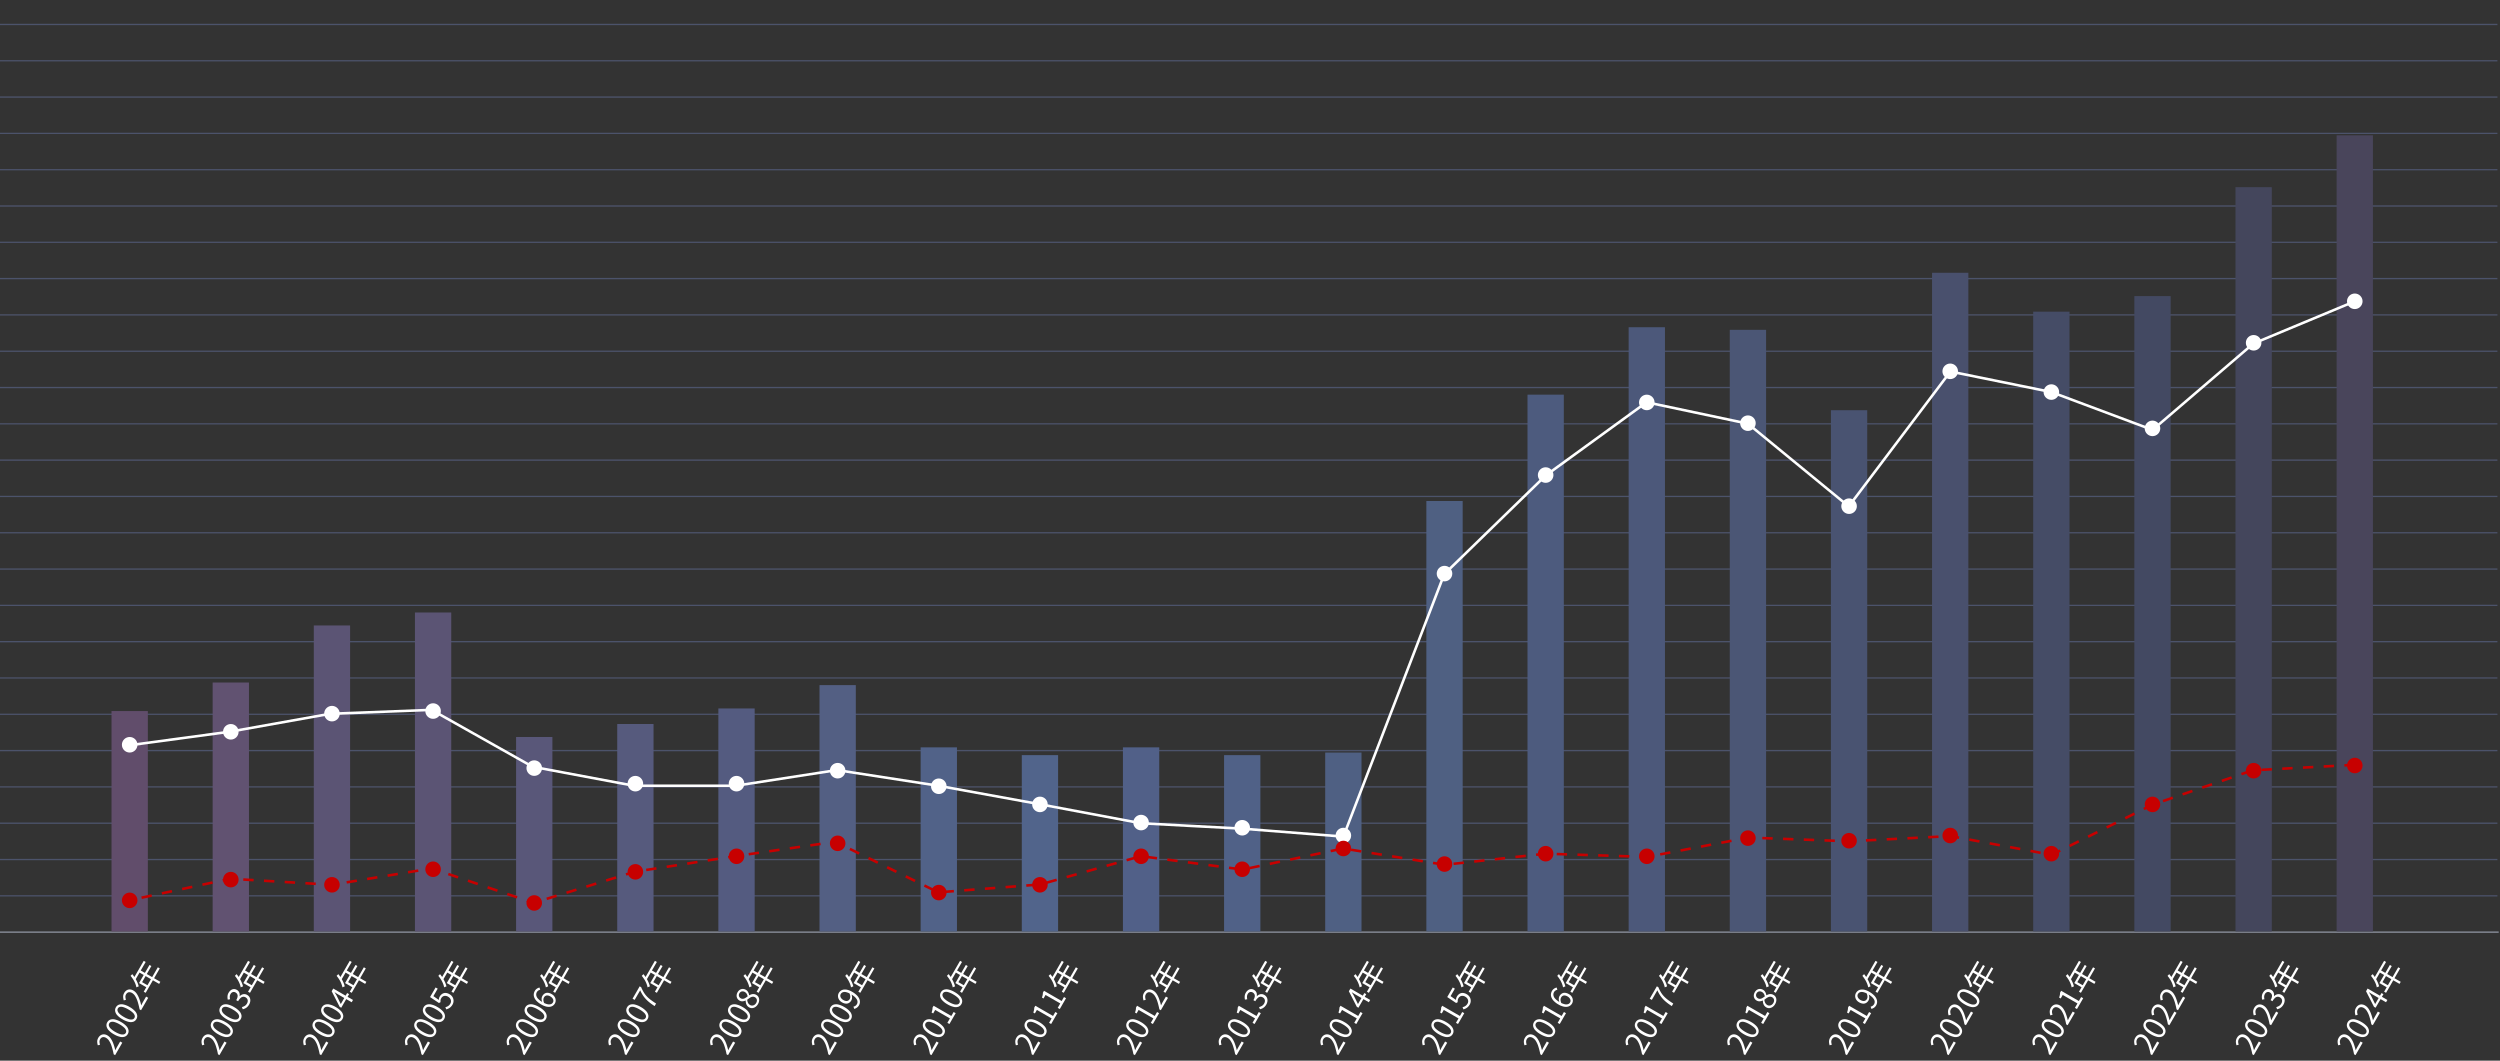 <svg xmlns="http://www.w3.org/2000/svg" xmlns:xlink="http://www.w3.org/1999/xlink" width="964" height="409" viewBox="0 0 964 409"><rect x="0" y="0" width="964" height="409" fill="#333333" stroke="none"/><defs><clipPath id="a"><rect width="963" height="350" fill="none"/></clipPath></defs><g transform="translate(285 -217.819)"><g transform="translate(-285 227)" clip-path="url(#a)"><g transform="translate(-637 -1130.75)"><line x2="1059" transform="translate(637 1131)" fill="none" stroke="#4c536b" stroke-width="0.5"/></g><g transform="translate(-637 -1116.75)"><line x2="1059" transform="translate(637 1131)" fill="none" stroke="#4c536b" stroke-width="0.5"/></g><g transform="translate(-637 -1102.75)"><line x2="1059" transform="translate(637 1131)" fill="none" stroke="#4c536b" stroke-width="0.5"/></g><g transform="translate(-637 -1088.75)"><line x2="1059" transform="translate(637 1131)" fill="none" stroke="#4c536b" stroke-width="0.5"/></g><g transform="translate(-637 -1074.75)"><line x2="1059" transform="translate(637 1131)" fill="none" stroke="#4c536b" stroke-width="0.5"/></g><g transform="translate(-637 -1060.75)"><line x2="1059" transform="translate(637 1131)" fill="none" stroke="#4c536b" stroke-width="0.5"/></g><g transform="translate(-637 -1046.75)"><line x2="1059" transform="translate(637 1131)" fill="none" stroke="#4c536b" stroke-width="0.5"/></g><g transform="translate(-637 -1032.75)"><line x2="1059" transform="translate(637 1131)" fill="none" stroke="#4c536b" stroke-width="0.5"/></g><g transform="translate(-637 -1018.75)"><line x2="1059" transform="translate(637 1131)" fill="none" stroke="#4c536b" stroke-width="0.5"/></g><g transform="translate(-637 -1004.75)"><line x2="1059" transform="translate(637 1131)" fill="none" stroke="#4c536b" stroke-width="0.5"/></g><g transform="translate(-637 -990.75)"><line x2="1059" transform="translate(637 1131)" fill="none" stroke="#4c536b" stroke-width="0.5"/></g><g transform="translate(-637 -976.75)"><line x2="1059" transform="translate(637 1131)" fill="none" stroke="#4c536b" stroke-width="0.5"/></g><g transform="translate(-637 -962.75)"><line x2="1059" transform="translate(637 1131)" fill="none" stroke="#4c536b" stroke-width="0.5"/></g><g transform="translate(-637 -948.75)"><line x2="1059" transform="translate(637 1131)" fill="none" stroke="#4c536b" stroke-width="0.5"/></g><g transform="translate(-637 -934.75)"><line x2="1059" transform="translate(637 1131)" fill="none" stroke="#4c536b" stroke-width="0.5"/></g><g transform="translate(-637 -920.75)"><line x2="1059" transform="translate(637 1131)" fill="none" stroke="#4c536b" stroke-width="0.5"/></g><g transform="translate(-637 -906.75)"><line x2="1059" transform="translate(637 1131)" fill="none" stroke="#4c536b" stroke-width="0.5"/></g><g transform="translate(-637 -892.75)"><line x2="1059" transform="translate(637 1131)" fill="none" stroke="#4c536b" stroke-width="0.5"/></g><g transform="translate(-637 -878.75)"><line x2="1059" transform="translate(637 1131)" fill="none" stroke="#4c536b" stroke-width="0.5"/></g><g transform="translate(-637 -864.75)"><line x2="1059" transform="translate(637 1131)" fill="none" stroke="#4c536b" stroke-width="0.5"/></g><g transform="translate(-637 -850.75)"><line x2="1059" transform="translate(637 1131)" fill="none" stroke="#4c536b" stroke-width="0.5"/></g><g transform="translate(-637 -836.75)"><line x2="1059" transform="translate(637 1131)" fill="none" stroke="#4c536b" stroke-width="0.5"/></g><g transform="translate(-637 -822.75)"><line x2="1059" transform="translate(637 1131)" fill="none" stroke="#4c536b" stroke-width="0.5"/></g><g transform="translate(-637 -808.75)"><line x2="1059" transform="translate(637 1131)" fill="none" stroke="#4c536b" stroke-width="0.5"/></g><g transform="translate(-637 -794.75)"><line x2="1059" transform="translate(637 1131)" fill="none" stroke="#4c536b" stroke-width="0.5"/></g></g><path d="M963.5.25H0v-.5H963.5Z" transform="translate(-285 577.25)" fill="#8d92a0"/><rect width="14" height="307" transform="translate(616.002 270)" fill="#49455b"/><rect width="14" height="287" transform="translate(577.002 290)" fill="#44465c"/><rect width="14" height="245" transform="translate(538.002 332)" fill="#434962"/><rect width="14" height="239" transform="translate(499.002 338)" fill="#454c66"/><rect width="14" height="254" transform="translate(460.002 323)" fill="#49506d"/><rect width="14" height="201" transform="translate(421.002 376)" fill="#495371"/><rect width="14" height="232" transform="translate(382.002 345)" fill="#4b5675"/><rect width="14" height="233" transform="translate(343.002 344)" fill="#4c587a"/><rect width="14" height="207" transform="translate(304.002 370)" fill="#4d5b7e"/><rect width="14" height="166" transform="translate(265.002 411)" fill="#4f6082"/><rect width="14" height="69" transform="translate(226.002 508)" fill="#4f6083"/><rect width="14" height="68" transform="translate(187.002 509)" fill="#506187"/><rect width="14" height="71" transform="translate(148.002 506)" fill="#516088"/><rect width="14" height="68" transform="translate(109.002 509)" fill="#51648b"/><rect width="14" height="71" transform="translate(70.002 506)" fill="#516288"/><rect width="14" height="95" transform="translate(31.002 482)" fill="#535f83"/><rect width="14" height="86" transform="translate(-7.998 491)" fill="#545b80"/><rect width="14" height="80" transform="translate(-46.998 497)" fill="#565a7d"/><rect width="14" height="75" transform="translate(-85.998 502)" fill="#595779"/><rect width="14" height="123" transform="translate(-124.998 454)" fill="#5b5474"/><rect width="14" height="118" transform="translate(-163.998 459)" fill="#5b5474"/><rect width="14" height="96" transform="translate(-202.998 481)" fill="#615271"/><rect width="14" height="85" transform="translate(-241.998 492)" fill="#614d6b"/><g transform="translate(-1366.998 -1043)"><circle cx="3" cy="3" r="3" transform="translate(1987 1374)" fill="#fff"/><circle cx="3" cy="3" r="3" transform="translate(1948 1390)" fill="#fff"/><circle cx="3" cy="3" r="3" transform="translate(1909 1423)" fill="#fff"/><circle cx="3" cy="3" r="3" transform="translate(1870 1409)" fill="#fff"/><circle cx="3" cy="3" r="3" transform="translate(1831 1401)" fill="#fff"/><circle cx="3" cy="3" r="3" transform="translate(1792 1453)" fill="#fff"/><circle cx="3" cy="3" r="3" transform="translate(1753 1421)" fill="#fff"/><circle cx="3" cy="3" r="3" transform="translate(1714 1413)" fill="#fff"/><circle cx="3" cy="3" r="3" transform="translate(1675 1441)" fill="#fff"/><circle cx="3" cy="3" r="3" transform="translate(1636 1479)" fill="#fff"/><circle cx="3" cy="3" r="3" transform="translate(1597 1580)" fill="#fff"/><circle cx="3" cy="3" r="3" transform="translate(1558 1577)" fill="#fff"/><circle cx="3" cy="3" r="3" transform="translate(1519 1575)" fill="#fff"/><circle cx="3" cy="3" r="3" transform="translate(1480 1568)" fill="#fff"/><circle cx="3" cy="3" r="3" transform="translate(1441 1561)" fill="#fff"/><circle cx="3" cy="3" r="3" transform="translate(1402 1555)" fill="#fff"/><circle cx="3" cy="3" r="3" transform="translate(1363 1560)" fill="#fff"/><circle cx="3" cy="3" r="3" transform="translate(1324 1560)" fill="#fff"/><circle cx="3" cy="3" r="3" transform="translate(1285 1554)" fill="#fff"/><circle cx="3" cy="3" r="3" transform="translate(1246 1532)" fill="#fff"/><circle cx="3" cy="3" r="3" transform="translate(1207 1533)" fill="#fff"/><circle cx="3" cy="3" r="3" transform="translate(1168 1540)" fill="#fff"/><circle cx="3" cy="3" r="3" transform="translate(1129 1545)" fill="#fff"/></g><path d="M10532.538,5022.944l-.372-.029-39.05-3.071-39.008-2.078-.033-.006-39.355-7.4-38.816-7.064-39.015-6.034-39.006,6.041h-39.289l-.045-.009-39.161-7.348-.072-.041-38.811-21.857-39.047,1.512-38.353,6.865-39.586,5.349-.135-.991,39.576-5.348,38.39-6.872h.034l39.364-1.523.123.069,38.861,21.886,38.954,7.309h39.119l39.082-6.052.076.012,39.11,6.049,38.827,7.066,39.325,7.393,38.959,2.075,38.686,3.042,38.8-100.959.079-.077,39.155-38.077.029-.021,39.063-28.372.218.046,39.221,8.3.095.078,38.451,31.569,39.089-51.849.309.063,38.955,7.916.036.014,38.763,14.5,38.6-33.077,0,0a1,1,0,0,1,.243-.131l1.57-.654,17.891-7.456,19.573-8.156.385.923-39.073,16.282-38.985,33.41-.276-.1-39-14.586-38.569-7.837-39.335,52.178-.4-.331-38.76-31.823-38.765-8.2-38.674,28.089-39.026,37.95Z" transform="translate(-10299.204 -4482)" fill="#fff"/><path d="M10206.8,5003.5l-.153-.052-2.558-.867.321-.947,2.4.814,1.088-.335.295.956Zm-156.061-.964-.209-.978,1.11-.237.209.978Zm161.279-.644-.294-.956,3.822-1.178.295.956Zm-156.257-.43-.209-.978,3.911-.836.209.978Zm144.539-.164-3.789-1.284.321-.947,3.788,1.283Zm-136.716-1.507-.209-.978,3.912-.836.209.978Zm156.079-.254-.294-.956,3.822-1.177.295.956Zm145.268-.289-.076-1,3.988-.308.076,1Zm-172.208-.517-3.789-1.284.321-.947,3.788,1.283Zm180.185-.1-.077-1,3.988-.308.077,1Zm-12.028-.138-3.59-1.765.441-.9,3.589,1.765Zm-289.472-.375-.209-.978,3.912-.836.209.978Zm309.477-.1-.077-1,3.988-.308.077,1Zm7.977-.616-.077-1,3.988-.308.077,1Zm-161.552-.22-.294-.956,3.822-1.178.295.956Zm169.527-.4-.076-1,3.988-.308.076,1Zm-267.8-.292-.056,0-2.194-.13.059-1,2.139.127,1.724-.283.162.987Zm-49.809-.047-.209-.978,3.912-.836.209.978Zm105.915-.283-3.788-1.283.32-.947,3.789,1.284Zm-62.35-.041-3.993-.237.06-1,3.993.238Zm282.024-.471-.271-.963,3.851-1.083.271.962Zm-290.011,0-3.992-.237.059-1,3.993.238Zm20.01-.1-.162-.987,3.946-.648.162.987Zm-28-.373-3.993-.238.06-1,3.993.238Zm246.875-.208-3.589-1.765.441-.9,3.589,1.765Zm-118.745-.138-.294-.956,3.822-1.177.295.956Zm-147.9-.05-.209-.978,2.985-.638,1.082.064-.06,1-.946-.057Zm11.784-.078-3.992-.238.059-1,3.993.237Zm43.875-.449-.162-.986,3.947-.648.162.987Zm34.855-.651-3.788-1.283.32-.947,3.789,1.284Zm234.953-.111-.271-.963,3.851-1.083.271.962Zm-261.914-.534-.162-.987,3.947-.648.162.987Zm91.992-.481-.294-.956,3.357-1.035.036-.005.517-.08.153.988-.481.075Zm-84.1-.815-.162-.987,3.947-.648.161.987Zm188.019-.222-3.589-1.765.44-.9,3.59,1.765Zm73.7-.115-.271-.962,3.851-1.083.271.963Zm-250.231-.289-2.508-.85-1.088.179-.162-.987,1.334-.219,2.745.93Zm80.33-.259-.152-.988,3.952-.612.153.988Zm228.559-.324-3.966-.524.131-.991,3.966.523Zm4.1-.4-.205-.979,3.915-.821.205.979Zm-224.751-.5-.153-.988,3.953-.612.152.988Zm212.722-.146-3.966-.523.131-.991,3.966.523Zm-43.025-.248-.271-.962,3.851-1.083.271.963Zm129.592-.471-3.949-.634.158-.987,3.95.634Zm-66.707-.277-.205-.979,3.914-.821.206.979Zm70.813-.008-.109-.994,3.977-.437.108.994Zm-98.6-.043-3.966-.524.131-.991,3.966.523Zm-196.885-.031-.153-.988,3.953-.612.153.988Zm73.209-.419-3.59-1.765.441-.9,3.59,1.766Zm230.232-.38-.109-.994,3.977-.437.108.994Zm-19.957-.111-3.949-.635.158-.987,3.949.635Zm-94.531-.106-3.965-.523.131-.991,3.965.523Zm-181.047-.209-.153-.988,3.953-.612.152.988Zm161.586-.111-.271-.962,3.85-1.083.271.962Zm63.013-.224-.205-.979,3.915-.821.205.979Zm78.889-.113-.109-.994,3.977-.437.108.994Zm-130.371-.391-3.966-.523.131-.992,3.966.523Zm94.563-.116-3.949-.635.158-.987,3.949.635Zm-259.774-.271-.153-.988,2.8-.433,1.164-.167.143.99-1.161.167Zm303.534-.1-.109-.994,3.977-.437.108.994Zm50.669-.029-.055,0-2.773-.089.031-1,2.719.087,1.148-.219.188.982Zm-6.826-.219-4-.128.032-1,4,.128Zm-8-.256-4-.128.032-1,4,.128Zm-114.857-.151-.205-.979,3.914-.821.206.979Zm106.861-.1-4-.128.032-1,4,.128Zm178.924-.056-.454-.084.162-.877,0-.008.006,0,.018-.095.126.023,3.168-1.575.445.9Zm-198.822-.057-.109-.994,3.77-.414.278.009-.032,1-.207-.006Zm-59.611-.029-3.949-.635.159-.987,3.949.635Zm71.514-.115-4-.128.032-1,4,.128Zm36,0-.187-.982,3.929-.75.188.982Zm-351.482-.054-.143-.99,3.96-.57.143.99Zm42.311-.33-3.59-1.765.441-.9,3.59,1.766Zm455.7-.227-3.933-.729.183-.983,3.933.729Zm-261.944-.542-3.949-.635.159-.987,3.949.635Zm-228.149-.042-.143-.99,3.959-.571.143.99Zm216.525-.084-.205-.979,3.915-.821.205.979Zm134.9-.22-.187-.982,3.929-.75.188.982Zm130.807-.57-3.934-.729.183-.983,3.933.729Zm-474.311-.267-.143-.99,3.959-.571.143.99Zm351.361-.663-.187-.982,3.93-.75.188.982Zm142.251-.3-.445-.9,3.581-1.781.445.9Zm-485.694-.175-.143-.99,3.959-.57.143.99Zm458.526-.051-3.933-.729.182-.983,3.934.729Zm-447.149-.386-1.892-.93-1.567.226-.143-.99,1.874-.27,2.168,1.066Zm339.925-.584-.187-.982,3.93-.75.188.982Zm99.358-.489-3.933-.729.183-.983,3.933.729Zm-50.232-.062h-.022l-1.429-.052.036-1,1.406.052,2.546-.13.051,1Zm-5.448-.2-4-.147.037-1,4,.147Zm12.031-.137-.051-1,3.994-.2.052,1Zm-20.026-.158-4-.147.037-1,4,.147Zm28.016-.251-.051-1,4-.205.051,1Zm-36.01-.043-4-.147.037-1,4,.147Zm-19.83-.158-.187-.982,2.625-.5.057,0,1.383.051-.036,1-1.327-.049Zm11.835-.136-4-.147.037-1,4,.147Zm52-.072-.052-1,4-.2.051,1Zm19.8-.241-3.271-.606-.555.028-.051-1,.672-.035.058.011,3.329.617Zm-11.815-.169-.052-1,4-.2.052,1Zm61.878-.249-.445-.9,3.582-1.781.445.9Zm7.163-3.562-.445-.9,3.582-1.781.445.9Zm7.164-3.562-.445-.9,3.581-1.781.445.9Zm7.163-3.562-.445-.9,3.353-1.667.031-.01.272-.094.325.946-.242.083Zm7.318-3.021-.325-.946,3.783-1.3.325.946Zm7.565-2.6-.325-.945,3.783-1.3.325.946Zm7.565-2.6-.325-.946,3.782-1.3.325.945Zm7.565-2.6-.325-.946,3.782-1.3.325.946Zm7.565-2.6-.325-.945,3.782-1.3.325.946Zm7.612-1.633-.054-1,4-.214.053,1Zm7.988-.428-.053-1,3.994-.214.054,1Zm7.989-.428-.054-1,3.994-.214.054,1Zm7.988-.428-.054-1,3.994-.214.054,1Zm7.988-.428-.053-1,3.994-.214.053,1Z" transform="translate(-10286.067 -4437)" fill="#c70000"/><g transform="translate(-988.998 -1043)"><circle cx="3" cy="3" r="3" transform="translate(1609 1553)" fill="#c70000"/><circle cx="3" cy="3" r="3" transform="translate(1570 1555)" fill="#c70000"/><circle cx="3" cy="3" r="3" transform="translate(1531 1568)" fill="#c70000"/><circle cx="3" cy="3" r="3" transform="translate(1492 1587)" fill="#c70000"/><circle cx="3" cy="3" r="3" transform="translate(1453 1580)" fill="#c70000"/><circle cx="3" cy="3" r="3" transform="translate(1414 1582)" fill="#c70000"/><circle cx="3" cy="3" r="3" transform="translate(1375 1581)" fill="#c70000"/><circle cx="3" cy="3" r="3" transform="translate(1336 1588)" fill="#c70000"/><circle cx="3" cy="3" r="3" transform="translate(1297 1587)" fill="#c70000"/><circle cx="3" cy="3" r="3" transform="translate(1258 1591)" fill="#c70000"/><circle cx="3" cy="3" r="3" transform="translate(1219 1585)" fill="#c70000"/><circle cx="3" cy="3" r="3" transform="translate(1180 1593)" fill="#c70000"/><circle cx="3" cy="3" r="3" transform="translate(1141 1588)" fill="#c70000"/><circle cx="3" cy="3" r="3" transform="translate(1102 1599)" fill="#c70000"/><circle cx="3" cy="3" r="3" transform="translate(1063 1602)" fill="#c70000"/><circle cx="3" cy="3" r="3" transform="translate(1024 1583)" fill="#c70000"/><circle cx="3" cy="3" r="3" transform="translate(985 1588)" fill="#c70000"/><circle cx="3" cy="3" r="3" transform="translate(946 1594)" fill="#c70000"/><circle cx="3" cy="3" r="3" transform="translate(907 1606)" fill="#c70000"/><circle cx="3" cy="3" r="3" transform="translate(868 1593)" fill="#c70000"/><circle cx="3" cy="3" r="3" transform="translate(829 1599)" fill="#c70000"/><circle cx="3" cy="3" r="3" transform="translate(790 1597)" fill="#c70000"/><circle cx="3" cy="3" r="3" transform="translate(751 1605)" fill="#c70000"/></g><path d="M.533,0V-.646A26.25,26.25,0,0,0,2.8-2.856,8.9,8.9,0,0,0,4.127-4.714a3.6,3.6,0,0,0,.431-1.608,2.2,2.2,0,0,0-.175-.9,1.362,1.362,0,0,0-.534-.62,1.689,1.689,0,0,0-.909-.224,1.835,1.835,0,0,0-1,.291,3.587,3.587,0,0,0-.829.727L.476-7.665a4.73,4.73,0,0,1,1.148-.941,2.869,2.869,0,0,1,1.45-.351,2.734,2.734,0,0,1,1.363.322,2.237,2.237,0,0,1,.886.9,2.825,2.825,0,0,1,.314,1.365A4.049,4.049,0,0,1,5.2-4.594,8.941,8.941,0,0,1,3.992-2.769,22.97,22.97,0,0,1,2.18-.86q.351-.033.732-.058t.71-.025H6.059V0ZM10,.161A2.224,2.224,0,0,1,8.549-.345a3.208,3.208,0,0,1-.955-1.528,8.3,8.3,0,0,1-.336-2.558,8.073,8.073,0,0,1,.336-2.53,3.142,3.142,0,0,1,.955-1.5A2.251,2.251,0,0,1,10-8.957a2.213,2.213,0,0,1,1.448.5,3.2,3.2,0,0,1,.947,1.5,8.021,8.021,0,0,1,.337,2.528A8.27,8.27,0,0,1,12.4-1.873a3.255,3.255,0,0,1-.947,1.528A2.193,2.193,0,0,1,10,.161Zm0-.887a1.191,1.191,0,0,0,.879-.389,2.649,2.649,0,0,0,.587-1.207,8.777,8.777,0,0,0,.208-2.109,8.6,8.6,0,0,0-.208-2.091,2.559,2.559,0,0,0-.587-1.186A1.207,1.207,0,0,0,10-8.086a1.209,1.209,0,0,0-.876.378,2.586,2.586,0,0,0-.6,1.186,8.368,8.368,0,0,0-.215,2.091A8.538,8.538,0,0,0,8.53-2.323a2.677,2.677,0,0,0,.6,1.207A1.193,1.193,0,0,0,10-.727ZM13.861,0V-.646a26.25,26.25,0,0,0,2.271-2.211,8.9,8.9,0,0,0,1.323-1.858,3.6,3.6,0,0,0,.431-1.608,2.2,2.2,0,0,0-.175-.9,1.362,1.362,0,0,0-.534-.62,1.689,1.689,0,0,0-.909-.224,1.835,1.835,0,0,0-1,.291,3.587,3.587,0,0,0-.829.727L13.8-7.665a4.73,4.73,0,0,1,1.148-.941,2.869,2.869,0,0,1,1.45-.351,2.734,2.734,0,0,1,1.363.322,2.237,2.237,0,0,1,.886.9,2.825,2.825,0,0,1,.313,1.365,4.049,4.049,0,0,1-.434,1.775A8.941,8.941,0,0,1,17.32-2.769,22.97,22.97,0,0,1,15.508-.86q.351-.033.732-.058t.71-.025h2.437V0ZM24.07,0V-5.994q0-.332.023-.8t.042-.8h-.055q-.161.318-.337.647t-.361.654l-2.008,3h4.9v.866H20.226v-.715L23.891-8.8H25.1V0Zm5.911-10.125.91.236a14.251,14.251,0,0,1-.784,1.715,12.961,12.961,0,0,1-.976,1.547A9.686,9.686,0,0,1,28.04-5.374q-.087-.075-.228-.188t-.287-.22a1.976,1.976,0,0,0-.267-.169,7.919,7.919,0,0,0,1.089-1.159,10.417,10.417,0,0,0,.927-1.434A11.716,11.716,0,0,0,29.981-10.125ZM29.8-8.631h7.74v.868H29.36ZM29.211-5.91h8.053v.844H30.107v2.838h-.9ZM27.227-2.678H38.1v.867H27.227Zm5.579-5.5h.922V.964h-.922Z" transform="translate(623.02 625.138) rotate(-60)" fill="#fff"/><path d="M.533,0V-.646A26.25,26.25,0,0,0,2.8-2.856,8.9,8.9,0,0,0,4.127-4.714a3.6,3.6,0,0,0,.431-1.608,2.2,2.2,0,0,0-.175-.9,1.362,1.362,0,0,0-.534-.62,1.689,1.689,0,0,0-.909-.224,1.835,1.835,0,0,0-1,.291,3.587,3.587,0,0,0-.829.727L.476-7.665a4.73,4.73,0,0,1,1.148-.941,2.869,2.869,0,0,1,1.45-.351,2.734,2.734,0,0,1,1.363.322,2.237,2.237,0,0,1,.886.9,2.825,2.825,0,0,1,.314,1.365A4.049,4.049,0,0,1,5.2-4.594,8.941,8.941,0,0,1,3.992-2.769,22.97,22.97,0,0,1,2.18-.86q.351-.033.732-.058t.71-.025H6.059V0ZM10,.161A2.224,2.224,0,0,1,8.549-.345a3.208,3.208,0,0,1-.955-1.528,8.3,8.3,0,0,1-.336-2.558,8.073,8.073,0,0,1,.336-2.53,3.142,3.142,0,0,1,.955-1.5A2.251,2.251,0,0,1,10-8.957a2.213,2.213,0,0,1,1.448.5,3.2,3.2,0,0,1,.947,1.5,8.021,8.021,0,0,1,.337,2.528A8.27,8.27,0,0,1,12.4-1.873a3.255,3.255,0,0,1-.947,1.528A2.193,2.193,0,0,1,10,.161Zm0-.887a1.191,1.191,0,0,0,.879-.389,2.649,2.649,0,0,0,.587-1.207,8.777,8.777,0,0,0,.208-2.109,8.6,8.6,0,0,0-.208-2.091,2.559,2.559,0,0,0-.587-1.186A1.207,1.207,0,0,0,10-8.086a1.209,1.209,0,0,0-.876.378,2.586,2.586,0,0,0-.6,1.186,8.368,8.368,0,0,0-.215,2.091A8.538,8.538,0,0,0,8.53-2.323a2.677,2.677,0,0,0,.6,1.207A1.193,1.193,0,0,0,10-.727ZM13.861,0V-.646a26.25,26.25,0,0,0,2.271-2.211,8.9,8.9,0,0,0,1.323-1.858,3.6,3.6,0,0,0,.431-1.608,2.2,2.2,0,0,0-.175-.9,1.362,1.362,0,0,0-.534-.62,1.689,1.689,0,0,0-.909-.224,1.835,1.835,0,0,0-1,.291,3.587,3.587,0,0,0-.829.727L13.8-7.665a4.73,4.73,0,0,1,1.148-.941,2.869,2.869,0,0,1,1.45-.351,2.734,2.734,0,0,1,1.363.322,2.237,2.237,0,0,1,.886.9,2.825,2.825,0,0,1,.313,1.365,4.049,4.049,0,0,1-.434,1.775A8.941,8.941,0,0,1,17.32-2.769,22.97,22.97,0,0,1,15.508-.86q.351-.033.732-.058t.71-.025h2.437V0Zm9.288.161A3.894,3.894,0,0,1,21.941-.01a3.394,3.394,0,0,1-.915-.449,4.256,4.256,0,0,1-.68-.592l.552-.714a4.6,4.6,0,0,0,.913.7,2.447,2.447,0,0,0,1.269.308,2.076,2.076,0,0,0,.931-.2,1.5,1.5,0,0,0,.628-.565,1.626,1.626,0,0,0,.227-.871,1.651,1.651,0,0,0-.261-.927,1.66,1.66,0,0,0-.859-.614,4.862,4.862,0,0,0-1.615-.217v-.846a3.819,3.819,0,0,0,1.441-.221,1.532,1.532,0,0,0,.757-.606,1.639,1.639,0,0,0,.23-.857,1.33,1.33,0,0,0-.4-1.009,1.508,1.508,0,0,0-1.085-.378,2.115,2.115,0,0,0-.992.24,3.334,3.334,0,0,0-.831.614l-.59-.7a4.748,4.748,0,0,1,1.1-.75,3.013,3.013,0,0,1,1.353-.3,3.2,3.2,0,0,1,1.321.26,2.108,2.108,0,0,1,.911.751,2.087,2.087,0,0,1,.33,1.193,2.051,2.051,0,0,1-.429,1.331,2.5,2.5,0,0,1-1.13.783v.053a2.693,2.693,0,0,1,.937.42,2.214,2.214,0,0,1,.674.755,2.173,2.173,0,0,1,.251,1.063A2.329,2.329,0,0,1,25.6-1.008a2.5,2.5,0,0,1-1.023.866A3.3,3.3,0,0,1,23.149.161Zm6.832-10.286.91.236a14.251,14.251,0,0,1-.784,1.715,12.961,12.961,0,0,1-.976,1.547A9.686,9.686,0,0,1,28.04-5.374q-.087-.075-.228-.188t-.287-.22a1.976,1.976,0,0,0-.267-.169,7.919,7.919,0,0,0,1.089-1.159,10.417,10.417,0,0,0,.927-1.434A11.716,11.716,0,0,0,29.981-10.125ZM29.8-8.631h7.74v.868H29.36ZM29.211-5.91h8.053v.844H30.107v2.838h-.9ZM27.227-2.678H38.1v.867H27.227Zm5.579-5.5h.922V.964h-.922Z" transform="translate(583.798 625.138) rotate(-60)" fill="#fff"/><path d="M.533,0V-.646A26.25,26.25,0,0,0,2.8-2.856,8.9,8.9,0,0,0,4.127-4.714a3.6,3.6,0,0,0,.431-1.608,2.2,2.2,0,0,0-.175-.9,1.362,1.362,0,0,0-.534-.62,1.689,1.689,0,0,0-.909-.224,1.835,1.835,0,0,0-1,.291,3.587,3.587,0,0,0-.829.727L.476-7.665a4.73,4.73,0,0,1,1.148-.941,2.869,2.869,0,0,1,1.45-.351,2.734,2.734,0,0,1,1.363.322,2.237,2.237,0,0,1,.886.9,2.825,2.825,0,0,1,.314,1.365A4.049,4.049,0,0,1,5.2-4.594,8.941,8.941,0,0,1,3.992-2.769,22.97,22.97,0,0,1,2.18-.86q.351-.033.732-.058t.71-.025H6.059V0ZM10,.161A2.224,2.224,0,0,1,8.549-.345a3.208,3.208,0,0,1-.955-1.528,8.3,8.3,0,0,1-.336-2.558,8.073,8.073,0,0,1,.336-2.53,3.142,3.142,0,0,1,.955-1.5A2.251,2.251,0,0,1,10-8.957a2.213,2.213,0,0,1,1.448.5,3.2,3.2,0,0,1,.947,1.5,8.021,8.021,0,0,1,.337,2.528A8.27,8.27,0,0,1,12.4-1.873a3.255,3.255,0,0,1-.947,1.528A2.193,2.193,0,0,1,10,.161Zm0-.887a1.191,1.191,0,0,0,.879-.389,2.649,2.649,0,0,0,.587-1.207,8.777,8.777,0,0,0,.208-2.109,8.6,8.6,0,0,0-.208-2.091,2.559,2.559,0,0,0-.587-1.186A1.207,1.207,0,0,0,10-8.086a1.209,1.209,0,0,0-.876.378,2.586,2.586,0,0,0-.6,1.186,8.368,8.368,0,0,0-.215,2.091A8.538,8.538,0,0,0,8.53-2.323a2.677,2.677,0,0,0,.6,1.207A1.193,1.193,0,0,0,10-.727ZM13.861,0V-.646a26.25,26.25,0,0,0,2.271-2.211,8.9,8.9,0,0,0,1.323-1.858,3.6,3.6,0,0,0,.431-1.608,2.2,2.2,0,0,0-.175-.9,1.362,1.362,0,0,0-.534-.62,1.689,1.689,0,0,0-.909-.224,1.835,1.835,0,0,0-1,.291,3.587,3.587,0,0,0-.829.727L13.8-7.665a4.73,4.73,0,0,1,1.148-.941,2.869,2.869,0,0,1,1.45-.351,2.734,2.734,0,0,1,1.363.322,2.237,2.237,0,0,1,.886.9,2.825,2.825,0,0,1,.313,1.365,4.049,4.049,0,0,1-.434,1.775A8.941,8.941,0,0,1,17.32-2.769,22.97,22.97,0,0,1,15.508-.86q.351-.033.732-.058t.71-.025h2.437V0Zm6.664,0V-.646A26.25,26.25,0,0,0,22.8-2.856a8.9,8.9,0,0,0,1.323-1.858,3.6,3.6,0,0,0,.431-1.608,2.2,2.2,0,0,0-.175-.9,1.362,1.362,0,0,0-.534-.62,1.689,1.689,0,0,0-.909-.224,1.835,1.835,0,0,0-1,.291,3.587,3.587,0,0,0-.829.727l-.637-.618a4.73,4.73,0,0,1,1.148-.941,2.869,2.869,0,0,1,1.45-.351,2.734,2.734,0,0,1,1.363.322,2.237,2.237,0,0,1,.886.9,2.825,2.825,0,0,1,.314,1.365,4.049,4.049,0,0,1-.434,1.775,8.941,8.941,0,0,1-1.211,1.825A22.97,22.97,0,0,1,22.171-.86q.351-.033.732-.058t.71-.025h2.437V0Zm9.456-10.125.91.236a14.251,14.251,0,0,1-.784,1.715,12.961,12.961,0,0,1-.976,1.547A9.686,9.686,0,0,1,28.04-5.374q-.087-.075-.228-.188t-.287-.22a1.976,1.976,0,0,0-.267-.169,7.919,7.919,0,0,0,1.089-1.159,10.417,10.417,0,0,0,.927-1.434A11.716,11.716,0,0,0,29.981-10.125ZM29.8-8.631h7.74v.868H29.36ZM29.211-5.91h8.053v.844H30.107v2.838h-.9ZM27.227-2.678H38.1v.867H27.227Zm5.579-5.5h.922V.964h-.922Z" transform="translate(544.575 625.138) rotate(-60)" fill="#fff"/><path d="M.533,0V-.646A26.25,26.25,0,0,0,2.8-2.856,8.9,8.9,0,0,0,4.127-4.714a3.6,3.6,0,0,0,.431-1.608,2.2,2.2,0,0,0-.175-.9,1.362,1.362,0,0,0-.534-.62,1.689,1.689,0,0,0-.909-.224,1.835,1.835,0,0,0-1,.291,3.587,3.587,0,0,0-.829.727L.476-7.665a4.73,4.73,0,0,1,1.148-.941,2.869,2.869,0,0,1,1.45-.351,2.734,2.734,0,0,1,1.363.322,2.237,2.237,0,0,1,.886.9,2.825,2.825,0,0,1,.314,1.365A4.049,4.049,0,0,1,5.2-4.594,8.941,8.941,0,0,1,3.992-2.769,22.97,22.97,0,0,1,2.18-.86q.351-.033.732-.058t.71-.025H6.059V0ZM10,.161A2.224,2.224,0,0,1,8.549-.345a3.208,3.208,0,0,1-.955-1.528,8.3,8.3,0,0,1-.336-2.558,8.073,8.073,0,0,1,.336-2.53,3.142,3.142,0,0,1,.955-1.5A2.251,2.251,0,0,1,10-8.957a2.213,2.213,0,0,1,1.448.5,3.2,3.2,0,0,1,.947,1.5,8.021,8.021,0,0,1,.337,2.528A8.27,8.27,0,0,1,12.4-1.873a3.255,3.255,0,0,1-.947,1.528A2.193,2.193,0,0,1,10,.161Zm0-.887a1.191,1.191,0,0,0,.879-.389,2.649,2.649,0,0,0,.587-1.207,8.777,8.777,0,0,0,.208-2.109,8.6,8.6,0,0,0-.208-2.091,2.559,2.559,0,0,0-.587-1.186A1.207,1.207,0,0,0,10-8.086a1.209,1.209,0,0,0-.876.378,2.586,2.586,0,0,0-.6,1.186,8.368,8.368,0,0,0-.215,2.091A8.538,8.538,0,0,0,8.53-2.323a2.677,2.677,0,0,0,.6,1.207A1.193,1.193,0,0,0,10-.727ZM13.861,0V-.646a26.25,26.25,0,0,0,2.271-2.211,8.9,8.9,0,0,0,1.323-1.858,3.6,3.6,0,0,0,.431-1.608,2.2,2.2,0,0,0-.175-.9,1.362,1.362,0,0,0-.534-.62,1.689,1.689,0,0,0-.909-.224,1.835,1.835,0,0,0-1,.291,3.587,3.587,0,0,0-.829.727L13.8-7.665a4.73,4.73,0,0,1,1.148-.941,2.869,2.869,0,0,1,1.45-.351,2.734,2.734,0,0,1,1.363.322,2.237,2.237,0,0,1,.886.9,2.825,2.825,0,0,1,.313,1.365,4.049,4.049,0,0,1-.434,1.775A8.941,8.941,0,0,1,17.32-2.769,22.97,22.97,0,0,1,15.508-.86q.351-.033.732-.058t.71-.025h2.437V0Zm7.191,0V-.916h1.962V-7.47H21.443v-.705a6.444,6.444,0,0,0,1.029-.258,4.277,4.277,0,0,0,.791-.367h.84V-.916h1.769V0Zm8.929-10.125.91.236a14.251,14.251,0,0,1-.784,1.715,12.961,12.961,0,0,1-.976,1.547A9.686,9.686,0,0,1,28.04-5.374q-.087-.075-.228-.188t-.287-.22a1.976,1.976,0,0,0-.267-.169,7.919,7.919,0,0,0,1.089-1.159,10.417,10.417,0,0,0,.927-1.434A11.716,11.716,0,0,0,29.981-10.125ZM29.8-8.631h7.74v.868H29.36ZM29.211-5.91h8.053v.844H30.107v2.838h-.9ZM27.227-2.678H38.1v.867H27.227Zm5.579-5.5h.922V.964h-.922Z" transform="translate(505.353 625.138) rotate(-60)" fill="#fff"/><path d="M.533,0V-.646A26.25,26.25,0,0,0,2.8-2.856,8.9,8.9,0,0,0,4.127-4.714a3.6,3.6,0,0,0,.431-1.608,2.2,2.2,0,0,0-.175-.9,1.362,1.362,0,0,0-.534-.62,1.689,1.689,0,0,0-.909-.224,1.835,1.835,0,0,0-1,.291,3.587,3.587,0,0,0-.829.727L.476-7.665a4.73,4.73,0,0,1,1.148-.941,2.869,2.869,0,0,1,1.45-.351,2.734,2.734,0,0,1,1.363.322,2.237,2.237,0,0,1,.886.9,2.825,2.825,0,0,1,.314,1.365A4.049,4.049,0,0,1,5.2-4.594,8.941,8.941,0,0,1,3.992-2.769,22.97,22.97,0,0,1,2.18-.86q.351-.033.732-.058t.71-.025H6.059V0ZM10,.161A2.224,2.224,0,0,1,8.549-.345a3.208,3.208,0,0,1-.955-1.528,8.3,8.3,0,0,1-.336-2.558,8.073,8.073,0,0,1,.336-2.53,3.142,3.142,0,0,1,.955-1.5A2.251,2.251,0,0,1,10-8.957a2.213,2.213,0,0,1,1.448.5,3.2,3.2,0,0,1,.947,1.5,8.021,8.021,0,0,1,.337,2.528A8.27,8.27,0,0,1,12.4-1.873a3.255,3.255,0,0,1-.947,1.528A2.193,2.193,0,0,1,10,.161Zm0-.887a1.191,1.191,0,0,0,.879-.389,2.649,2.649,0,0,0,.587-1.207,8.777,8.777,0,0,0,.208-2.109,8.6,8.6,0,0,0-.208-2.091,2.559,2.559,0,0,0-.587-1.186A1.207,1.207,0,0,0,10-8.086a1.209,1.209,0,0,0-.876.378,2.586,2.586,0,0,0-.6,1.186,8.368,8.368,0,0,0-.215,2.091A8.538,8.538,0,0,0,8.53-2.323a2.677,2.677,0,0,0,.6,1.207A1.193,1.193,0,0,0,10-.727ZM13.861,0V-.646a26.25,26.25,0,0,0,2.271-2.211,8.9,8.9,0,0,0,1.323-1.858,3.6,3.6,0,0,0,.431-1.608,2.2,2.2,0,0,0-.175-.9,1.362,1.362,0,0,0-.534-.62,1.689,1.689,0,0,0-.909-.224,1.835,1.835,0,0,0-1,.291,3.587,3.587,0,0,0-.829.727L13.8-7.665a4.73,4.73,0,0,1,1.148-.941,2.869,2.869,0,0,1,1.45-.351,2.734,2.734,0,0,1,1.363.322,2.237,2.237,0,0,1,.886.9,2.825,2.825,0,0,1,.313,1.365,4.049,4.049,0,0,1-.434,1.775A8.941,8.941,0,0,1,17.32-2.769,22.97,22.97,0,0,1,15.508-.86q.351-.033.732-.058t.71-.025h2.437V0Zm9.468.161a2.224,2.224,0,0,1-1.452-.506,3.208,3.208,0,0,1-.955-1.528,8.3,8.3,0,0,1-.336-2.558,8.073,8.073,0,0,1,.336-2.53,3.142,3.142,0,0,1,.955-1.5,2.251,2.251,0,0,1,1.452-.5,2.213,2.213,0,0,1,1.447.5,3.2,3.2,0,0,1,.947,1.5,8.021,8.021,0,0,1,.337,2.528,8.27,8.27,0,0,1-.337,2.558,3.255,3.255,0,0,1-.947,1.528A2.193,2.193,0,0,1,23.329.161Zm0-.887a1.191,1.191,0,0,0,.879-.389A2.649,2.649,0,0,0,24.8-2.323,8.777,8.777,0,0,0,25-4.432,8.6,8.6,0,0,0,24.8-6.522a2.559,2.559,0,0,0-.587-1.186,1.207,1.207,0,0,0-.879-.378,1.209,1.209,0,0,0-.876.378,2.586,2.586,0,0,0-.6,1.186,8.368,8.368,0,0,0-.215,2.091,8.538,8.538,0,0,0,.215,2.109,2.677,2.677,0,0,0,.6,1.207A1.193,1.193,0,0,0,23.329-.727Zm6.652-9.4.91.236a14.251,14.251,0,0,1-.784,1.715,12.961,12.961,0,0,1-.976,1.547A9.686,9.686,0,0,1,28.04-5.374q-.087-.075-.228-.188t-.287-.22a1.976,1.976,0,0,0-.267-.169,7.919,7.919,0,0,0,1.089-1.159,10.417,10.417,0,0,0,.927-1.434A11.716,11.716,0,0,0,29.981-10.125ZM29.8-8.631h7.74v.868H29.36ZM29.211-5.91h8.053v.844H30.107v2.838h-.9ZM27.227-2.678H38.1v.867H27.227Zm5.579-5.5h.922V.964h-.922Z" transform="translate(466.13 625.138) rotate(-60)" fill="#fff"/><path d="M.533,0V-.646A26.25,26.25,0,0,0,2.8-2.856,8.9,8.9,0,0,0,4.127-4.714a3.6,3.6,0,0,0,.431-1.608,2.2,2.2,0,0,0-.175-.9,1.362,1.362,0,0,0-.534-.62,1.689,1.689,0,0,0-.909-.224,1.835,1.835,0,0,0-1,.291,3.587,3.587,0,0,0-.829.727L.476-7.665a4.73,4.73,0,0,1,1.148-.941,2.869,2.869,0,0,1,1.45-.351,2.734,2.734,0,0,1,1.363.322,2.237,2.237,0,0,1,.886.9,2.825,2.825,0,0,1,.314,1.365A4.049,4.049,0,0,1,5.2-4.594,8.941,8.941,0,0,1,3.992-2.769,22.97,22.97,0,0,1,2.18-.86q.351-.033.732-.058t.71-.025H6.059V0ZM10,.161A2.224,2.224,0,0,1,8.549-.345a3.208,3.208,0,0,1-.955-1.528,8.3,8.3,0,0,1-.336-2.558,8.073,8.073,0,0,1,.336-2.53,3.142,3.142,0,0,1,.955-1.5A2.251,2.251,0,0,1,10-8.957a2.213,2.213,0,0,1,1.448.5,3.2,3.2,0,0,1,.947,1.5,8.021,8.021,0,0,1,.337,2.528A8.27,8.27,0,0,1,12.4-1.873a3.255,3.255,0,0,1-.947,1.528A2.193,2.193,0,0,1,10,.161Zm0-.887a1.191,1.191,0,0,0,.879-.389,2.649,2.649,0,0,0,.587-1.207,8.777,8.777,0,0,0,.208-2.109,8.6,8.6,0,0,0-.208-2.091,2.559,2.559,0,0,0-.587-1.186A1.207,1.207,0,0,0,10-8.086a1.209,1.209,0,0,0-.876.378,2.586,2.586,0,0,0-.6,1.186,8.368,8.368,0,0,0-.215,2.091A8.538,8.538,0,0,0,8.53-2.323a2.677,2.677,0,0,0,.6,1.207A1.193,1.193,0,0,0,10-.727ZM14.388,0V-.916H16.35V-7.47H14.779v-.705a6.444,6.444,0,0,0,1.029-.258A4.277,4.277,0,0,0,16.6-8.8h.84V-.916h1.769V0Zm8.419.161A2.746,2.746,0,0,1,21.572-.1a3.186,3.186,0,0,1-.887-.642l.608-.691a1.978,1.978,0,0,0,.668.5,1.924,1.924,0,0,0,.812.179,1.794,1.794,0,0,0,.839-.207,1.893,1.893,0,0,0,.7-.676,3.872,3.872,0,0,0,.479-1.239,8.7,8.7,0,0,0,.176-1.9A6.408,6.408,0,0,0,24.746-6.6a2.367,2.367,0,0,0-.65-1.12A1.525,1.525,0,0,0,23.048-8.1a1.239,1.239,0,0,0-.754.25,1.7,1.7,0,0,0-.538.7,2.571,2.571,0,0,0-.2,1.051,2.786,2.786,0,0,0,.173,1.028,1.451,1.451,0,0,0,.525.681,1.5,1.5,0,0,0,.872.243,1.842,1.842,0,0,0,.931-.285,3.009,3.009,0,0,0,.924-.933l.049.875a3.389,3.389,0,0,1-.607.6,2.887,2.887,0,0,1-.716.407,2.1,2.1,0,0,1-.762.146,2.534,2.534,0,0,1-1.276-.311,2.09,2.09,0,0,1-.848-.928,3.453,3.453,0,0,1-.3-1.525,3.113,3.113,0,0,1,.347-1.5,2.6,2.6,0,0,1,.92-1,2.332,2.332,0,0,1,1.255-.356,2.676,2.676,0,0,1,1.175.259,2.577,2.577,0,0,1,.936.781,3.9,3.9,0,0,1,.621,1.305A6.724,6.724,0,0,1,26-4.777,8.58,8.58,0,0,1,25.736-2.5a4.417,4.417,0,0,1-.715,1.527A2.866,2.866,0,0,1,24-.113,2.725,2.725,0,0,1,22.808.161Zm7.173-10.286.91.236a14.251,14.251,0,0,1-.784,1.715,12.961,12.961,0,0,1-.976,1.547A9.686,9.686,0,0,1,28.04-5.374q-.087-.075-.228-.188t-.287-.22a1.976,1.976,0,0,0-.267-.169,7.919,7.919,0,0,0,1.089-1.159,10.417,10.417,0,0,0,.927-1.434A11.716,11.716,0,0,0,29.981-10.125ZM29.8-8.631h7.74v.868H29.36ZM29.211-5.91h8.053v.844H30.107v2.838h-.9ZM27.227-2.678H38.1v.867H27.227Zm5.579-5.5h.922V.964h-.922Z" transform="translate(426.907 625.138) rotate(-60)" fill="#fff"/><path d="M.533,0V-.646A26.25,26.25,0,0,0,2.8-2.856,8.9,8.9,0,0,0,4.127-4.714a3.6,3.6,0,0,0,.431-1.608,2.2,2.2,0,0,0-.175-.9,1.362,1.362,0,0,0-.534-.62,1.689,1.689,0,0,0-.909-.224,1.835,1.835,0,0,0-1,.291,3.587,3.587,0,0,0-.829.727L.476-7.665a4.73,4.73,0,0,1,1.148-.941,2.869,2.869,0,0,1,1.45-.351,2.734,2.734,0,0,1,1.363.322,2.237,2.237,0,0,1,.886.9,2.825,2.825,0,0,1,.314,1.365A4.049,4.049,0,0,1,5.2-4.594,8.941,8.941,0,0,1,3.992-2.769,22.97,22.97,0,0,1,2.18-.86q.351-.033.732-.058t.71-.025H6.059V0ZM10,.161A2.224,2.224,0,0,1,8.549-.345a3.208,3.208,0,0,1-.955-1.528,8.3,8.3,0,0,1-.336-2.558,8.073,8.073,0,0,1,.336-2.53,3.142,3.142,0,0,1,.955-1.5A2.251,2.251,0,0,1,10-8.957a2.213,2.213,0,0,1,1.448.5,3.2,3.2,0,0,1,.947,1.5,8.021,8.021,0,0,1,.337,2.528A8.27,8.27,0,0,1,12.4-1.873a3.255,3.255,0,0,1-.947,1.528A2.193,2.193,0,0,1,10,.161Zm0-.887a1.191,1.191,0,0,0,.879-.389,2.649,2.649,0,0,0,.587-1.207,8.777,8.777,0,0,0,.208-2.109,8.6,8.6,0,0,0-.208-2.091,2.559,2.559,0,0,0-.587-1.186A1.207,1.207,0,0,0,10-8.086a1.209,1.209,0,0,0-.876.378,2.586,2.586,0,0,0-.6,1.186,8.368,8.368,0,0,0-.215,2.091A8.538,8.538,0,0,0,8.53-2.323a2.677,2.677,0,0,0,.6,1.207A1.193,1.193,0,0,0,10-.727ZM14.388,0V-.916H16.35V-7.47H14.779v-.705a6.444,6.444,0,0,0,1.029-.258A4.277,4.277,0,0,0,16.6-8.8h.84V-.916h1.769V0ZM23.35.161a3.311,3.311,0,0,1-1.445-.3,2.492,2.492,0,0,1-1-.833,2.074,2.074,0,0,1-.365-1.208,2.337,2.337,0,0,1,.236-1.063,2.779,2.779,0,0,1,.609-.811,3.86,3.86,0,0,1,.773-.557v-.053A3.4,3.4,0,0,1,21.32-5.5a2.011,2.011,0,0,1-.357-1.2,2.131,2.131,0,0,1,.318-1.171,2.184,2.184,0,0,1,.863-.779,2.663,2.663,0,0,1,1.233-.279,2.627,2.627,0,0,1,1.291.3,2.094,2.094,0,0,1,.83.817,2.406,2.406,0,0,1,.292,1.2,2.071,2.071,0,0,1-.185.865,3.148,3.148,0,0,1-.452.727,3.572,3.572,0,0,1-.535.527v.06a3.83,3.83,0,0,1,.728.528,2.426,2.426,0,0,1,.549.748A2.39,2.39,0,0,1,26.1-2.117a2.031,2.031,0,0,1-.346,1.152,2.4,2.4,0,0,1-.964.822A3.239,3.239,0,0,1,23.35.161Zm.6-4.936a3.031,3.031,0,0,0,.673-.846,2.006,2.006,0,0,0,.231-.936,1.751,1.751,0,0,0-.175-.787,1.37,1.37,0,0,0-.51-.564,1.493,1.493,0,0,0-.809-.21,1.366,1.366,0,0,0-1,.389,1.382,1.382,0,0,0-.394,1.03,1.367,1.367,0,0,0,.28.877,2.3,2.3,0,0,0,.736.6A10.648,10.648,0,0,0,23.948-4.776Zm-.58,4.114a1.965,1.965,0,0,0,.887-.189,1.422,1.422,0,0,0,.588-.526,1.436,1.436,0,0,0,.21-.774,1.48,1.48,0,0,0-.188-.763,1.848,1.848,0,0,0-.508-.556,4.186,4.186,0,0,0-.741-.427q-.422-.193-.888-.38a3.012,3.012,0,0,0-.868.853,2.006,2.006,0,0,0-.34,1.141,1.486,1.486,0,0,0,.24.83,1.656,1.656,0,0,0,.662.579A2.084,2.084,0,0,0,23.368-.661Zm6.613-9.464.91.236a14.251,14.251,0,0,1-.784,1.715,12.961,12.961,0,0,1-.976,1.547A9.686,9.686,0,0,1,28.04-5.374q-.087-.075-.228-.188t-.287-.22a1.976,1.976,0,0,0-.267-.169,7.919,7.919,0,0,0,1.089-1.159,10.417,10.417,0,0,0,.927-1.434A11.716,11.716,0,0,0,29.981-10.125ZM29.8-8.631h7.74v.868H29.36ZM29.211-5.91h8.053v.844H30.107v2.838h-.9ZM27.227-2.678H38.1v.867H27.227Zm5.579-5.5h.922V.964h-.922Z" transform="translate(387.686 625.138) rotate(-60)" fill="#fff"/><path d="M.533,0V-.646A26.25,26.25,0,0,0,2.8-2.856,8.9,8.9,0,0,0,4.127-4.714a3.6,3.6,0,0,0,.431-1.608,2.2,2.2,0,0,0-.175-.9,1.362,1.362,0,0,0-.534-.62,1.689,1.689,0,0,0-.909-.224,1.835,1.835,0,0,0-1,.291,3.587,3.587,0,0,0-.829.727L.476-7.665a4.73,4.73,0,0,1,1.148-.941,2.869,2.869,0,0,1,1.45-.351,2.734,2.734,0,0,1,1.363.322,2.237,2.237,0,0,1,.886.9,2.825,2.825,0,0,1,.314,1.365A4.049,4.049,0,0,1,5.2-4.594,8.941,8.941,0,0,1,3.992-2.769,22.97,22.97,0,0,1,2.18-.86q.351-.033.732-.058t.71-.025H6.059V0ZM10,.161A2.224,2.224,0,0,1,8.549-.345a3.208,3.208,0,0,1-.955-1.528,8.3,8.3,0,0,1-.336-2.558,8.073,8.073,0,0,1,.336-2.53,3.142,3.142,0,0,1,.955-1.5A2.251,2.251,0,0,1,10-8.957a2.213,2.213,0,0,1,1.448.5,3.2,3.2,0,0,1,.947,1.5,8.021,8.021,0,0,1,.337,2.528A8.27,8.27,0,0,1,12.4-1.873a3.255,3.255,0,0,1-.947,1.528A2.193,2.193,0,0,1,10,.161Zm0-.887a1.191,1.191,0,0,0,.879-.389,2.649,2.649,0,0,0,.587-1.207,8.777,8.777,0,0,0,.208-2.109,8.6,8.6,0,0,0-.208-2.091,2.559,2.559,0,0,0-.587-1.186A1.207,1.207,0,0,0,10-8.086a1.209,1.209,0,0,0-.876.378,2.586,2.586,0,0,0-.6,1.186,8.368,8.368,0,0,0-.215,2.091A8.538,8.538,0,0,0,8.53-2.323a2.677,2.677,0,0,0,.6,1.207A1.193,1.193,0,0,0,10-.727ZM14.388,0V-.916H16.35V-7.47H14.779v-.705a6.444,6.444,0,0,0,1.029-.258A4.277,4.277,0,0,0,16.6-8.8h.84V-.916h1.769V0Zm7.978,0q.06-1.25.213-2.3a13.192,13.192,0,0,1,.438-1.979,11.146,11.146,0,0,1,.734-1.806,13.868,13.868,0,0,1,1.1-1.776H20.582V-8.8h5.505v.664a13.587,13.587,0,0,0-1.256,1.908,9.477,9.477,0,0,0-.757,1.862,12.7,12.7,0,0,0-.393,2.01Q23.557-1.293,23.5,0Zm7.615-10.125.91.236a14.251,14.251,0,0,1-.784,1.715,12.961,12.961,0,0,1-.976,1.547A9.686,9.686,0,0,1,28.04-5.374q-.087-.075-.228-.188t-.287-.22a1.976,1.976,0,0,0-.267-.169,7.919,7.919,0,0,0,1.089-1.159,10.417,10.417,0,0,0,.927-1.434A11.716,11.716,0,0,0,29.981-10.125ZM29.8-8.631h7.74v.868H29.36ZM29.211-5.91h8.053v.844H30.107v2.838h-.9ZM27.227-2.678H38.1v.867H27.227Zm5.579-5.5h.922V.964h-.922Z" transform="translate(348.463 625.138) rotate(-60)" fill="#fff"/><path d="M.533,0V-.646A26.25,26.25,0,0,0,2.8-2.856,8.9,8.9,0,0,0,4.127-4.714a3.6,3.6,0,0,0,.431-1.608,2.2,2.2,0,0,0-.175-.9,1.362,1.362,0,0,0-.534-.62,1.689,1.689,0,0,0-.909-.224,1.835,1.835,0,0,0-1,.291,3.587,3.587,0,0,0-.829.727L.476-7.665a4.73,4.73,0,0,1,1.148-.941,2.869,2.869,0,0,1,1.45-.351,2.734,2.734,0,0,1,1.363.322,2.237,2.237,0,0,1,.886.9,2.825,2.825,0,0,1,.314,1.365A4.049,4.049,0,0,1,5.2-4.594,8.941,8.941,0,0,1,3.992-2.769,22.97,22.97,0,0,1,2.18-.86q.351-.033.732-.058t.71-.025H6.059V0ZM10,.161A2.224,2.224,0,0,1,8.549-.345a3.208,3.208,0,0,1-.955-1.528,8.3,8.3,0,0,1-.336-2.558,8.073,8.073,0,0,1,.336-2.53,3.142,3.142,0,0,1,.955-1.5A2.251,2.251,0,0,1,10-8.957a2.213,2.213,0,0,1,1.448.5,3.2,3.2,0,0,1,.947,1.5,8.021,8.021,0,0,1,.337,2.528A8.27,8.27,0,0,1,12.4-1.873a3.255,3.255,0,0,1-.947,1.528A2.193,2.193,0,0,1,10,.161Zm0-.887a1.191,1.191,0,0,0,.879-.389,2.649,2.649,0,0,0,.587-1.207,8.777,8.777,0,0,0,.208-2.109,8.6,8.6,0,0,0-.208-2.091,2.559,2.559,0,0,0-.587-1.186A1.207,1.207,0,0,0,10-8.086a1.209,1.209,0,0,0-.876.378,2.586,2.586,0,0,0-.6,1.186,8.368,8.368,0,0,0-.215,2.091A8.538,8.538,0,0,0,8.53-2.323a2.677,2.677,0,0,0,.6,1.207A1.193,1.193,0,0,0,10-.727ZM14.388,0V-.916H16.35V-7.47H14.779v-.705a6.444,6.444,0,0,0,1.029-.258A4.277,4.277,0,0,0,16.6-8.8h.84V-.916h1.769V0Zm9.221.161A2.549,2.549,0,0,1,22.44-.112,2.623,2.623,0,0,1,21.5-.931a4.17,4.17,0,0,1-.621-1.359,7.231,7.231,0,0,1-.223-1.9,7.968,7.968,0,0,1,.265-2.2,4.169,4.169,0,0,1,.722-1.475A2.817,2.817,0,0,1,22.69-8.7a2.975,2.975,0,0,1,1.222-.26,2.617,2.617,0,0,1,1.2.256,3.06,3.06,0,0,1,.867.644l-.616.674a1.845,1.845,0,0,0-.625-.487,1.747,1.747,0,0,0-.773-.181,1.931,1.931,0,0,0-1.133.363A2.455,2.455,0,0,0,22-6.482a6.806,6.806,0,0,0-.311,2.287,6.98,6.98,0,0,0,.224,1.9,2.57,2.57,0,0,0,.65,1.182A1.457,1.457,0,0,0,23.6-.7a1.224,1.224,0,0,0,.76-.252,1.742,1.742,0,0,0,.532-.7A2.555,2.555,0,0,0,25.1-2.7a2.77,2.77,0,0,0-.176-1.038,1.436,1.436,0,0,0-.525-.673,1.542,1.542,0,0,0-.884-.237,1.909,1.909,0,0,0-.916.273,2.847,2.847,0,0,0-.936.933l-.038-.868a3.232,3.232,0,0,1,.614-.619,2.678,2.678,0,0,1,.719-.395,2.158,2.158,0,0,1,.73-.136,2.627,2.627,0,0,1,1.294.3,2.052,2.052,0,0,1,.852.916,3.465,3.465,0,0,1,.3,1.539,3.092,3.092,0,0,1-.347,1.494,2.66,2.66,0,0,1-.918,1A2.3,2.3,0,0,1,23.609.161Zm6.372-10.286.91.236a14.251,14.251,0,0,1-.784,1.715,12.961,12.961,0,0,1-.976,1.547A9.686,9.686,0,0,1,28.04-5.374q-.087-.075-.228-.188t-.287-.22a1.976,1.976,0,0,0-.267-.169,7.919,7.919,0,0,0,1.089-1.159,10.417,10.417,0,0,0,.927-1.434A11.716,11.716,0,0,0,29.981-10.125ZM29.8-8.631h7.74v.868H29.36ZM29.211-5.91h8.053v.844H30.107v2.838h-.9ZM27.227-2.678H38.1v.867H27.227Zm5.579-5.5h.922V.964h-.922Z" transform="translate(309.24 625.138) rotate(-60)" fill="#fff"/><path d="M.533,0V-.646A26.25,26.25,0,0,0,2.8-2.856,8.9,8.9,0,0,0,4.127-4.714a3.6,3.6,0,0,0,.431-1.608,2.2,2.2,0,0,0-.175-.9,1.362,1.362,0,0,0-.534-.62,1.689,1.689,0,0,0-.909-.224,1.835,1.835,0,0,0-1,.291,3.587,3.587,0,0,0-.829.727L.476-7.665a4.73,4.73,0,0,1,1.148-.941,2.869,2.869,0,0,1,1.45-.351,2.734,2.734,0,0,1,1.363.322,2.237,2.237,0,0,1,.886.9,2.825,2.825,0,0,1,.314,1.365A4.049,4.049,0,0,1,5.2-4.594,8.941,8.941,0,0,1,3.992-2.769,22.97,22.97,0,0,1,2.18-.86q.351-.033.732-.058t.71-.025H6.059V0ZM10,.161A2.224,2.224,0,0,1,8.549-.345a3.208,3.208,0,0,1-.955-1.528,8.3,8.3,0,0,1-.336-2.558,8.073,8.073,0,0,1,.336-2.53,3.142,3.142,0,0,1,.955-1.5A2.251,2.251,0,0,1,10-8.957a2.213,2.213,0,0,1,1.448.5,3.2,3.2,0,0,1,.947,1.5,8.021,8.021,0,0,1,.337,2.528A8.27,8.27,0,0,1,12.4-1.873a3.255,3.255,0,0,1-.947,1.528A2.193,2.193,0,0,1,10,.161Zm0-.887a1.191,1.191,0,0,0,.879-.389,2.649,2.649,0,0,0,.587-1.207,8.777,8.777,0,0,0,.208-2.109,8.6,8.6,0,0,0-.208-2.091,2.559,2.559,0,0,0-.587-1.186A1.207,1.207,0,0,0,10-8.086a1.209,1.209,0,0,0-.876.378,2.586,2.586,0,0,0-.6,1.186,8.368,8.368,0,0,0-.215,2.091A8.538,8.538,0,0,0,8.53-2.323a2.677,2.677,0,0,0,.6,1.207A1.193,1.193,0,0,0,10-.727ZM14.388,0V-.916H16.35V-7.47H14.779v-.705a6.444,6.444,0,0,0,1.029-.258A4.277,4.277,0,0,0,16.6-8.8h.84V-.916h1.769V0Zm8.745.161a3.91,3.91,0,0,1-1.207-.169,3.556,3.556,0,0,1-.913-.437,5.021,5.021,0,0,1-.693-.564l.548-.722a4.446,4.446,0,0,0,.558.476,2.756,2.756,0,0,0,.7.361,2.69,2.69,0,0,0,.9.14,1.824,1.824,0,0,0,.945-.251,1.8,1.8,0,0,0,.676-.72,2.3,2.3,0,0,0,.251-1.1A2.079,2.079,0,0,0,24.4-4.3a1.723,1.723,0,0,0-1.323-.533,1.977,1.977,0,0,0-.761.134,4.268,4.268,0,0,0-.7.386l-.585-.371L21.308-8.8h4.277v.939H22.266l-.227,2.544a3.174,3.174,0,0,1,.614-.255,2.484,2.484,0,0,1,.706-.093,2.991,2.991,0,0,1,1.337.3,2.224,2.224,0,0,1,.959.917,3.171,3.171,0,0,1,.356,1.592A3.083,3.083,0,0,1,25.6-1.224,2.8,2.8,0,0,1,24.528-.193,2.892,2.892,0,0,1,23.134.161Zm6.848-10.286.91.236a14.251,14.251,0,0,1-.784,1.715,12.961,12.961,0,0,1-.976,1.547A9.686,9.686,0,0,1,28.04-5.374q-.087-.075-.228-.188t-.287-.22a1.976,1.976,0,0,0-.267-.169,7.919,7.919,0,0,0,1.089-1.159,10.417,10.417,0,0,0,.927-1.434A11.716,11.716,0,0,0,29.981-10.125ZM29.8-8.631h7.74v.868H29.36ZM29.211-5.91h8.053v.844H30.107v2.838h-.9ZM27.227-2.678H38.1v.867H27.227Zm5.579-5.5h.922V.964h-.922Z" transform="translate(270.018 625.138) rotate(-60)" fill="#fff"/><path d="M.533,0V-.646A26.25,26.25,0,0,0,2.8-2.856,8.9,8.9,0,0,0,4.127-4.714a3.6,3.6,0,0,0,.431-1.608,2.2,2.2,0,0,0-.175-.9,1.362,1.362,0,0,0-.534-.62,1.689,1.689,0,0,0-.909-.224,1.835,1.835,0,0,0-1,.291,3.587,3.587,0,0,0-.829.727L.476-7.665a4.73,4.73,0,0,1,1.148-.941,2.869,2.869,0,0,1,1.45-.351,2.734,2.734,0,0,1,1.363.322,2.237,2.237,0,0,1,.886.9,2.825,2.825,0,0,1,.314,1.365A4.049,4.049,0,0,1,5.2-4.594,8.941,8.941,0,0,1,3.992-2.769,22.97,22.97,0,0,1,2.18-.86q.351-.033.732-.058t.71-.025H6.059V0ZM10,.161A2.224,2.224,0,0,1,8.549-.345a3.208,3.208,0,0,1-.955-1.528,8.3,8.3,0,0,1-.336-2.558,8.073,8.073,0,0,1,.336-2.53,3.142,3.142,0,0,1,.955-1.5A2.251,2.251,0,0,1,10-8.957a2.213,2.213,0,0,1,1.448.5,3.2,3.2,0,0,1,.947,1.5,8.021,8.021,0,0,1,.337,2.528A8.27,8.27,0,0,1,12.4-1.873a3.255,3.255,0,0,1-.947,1.528A2.193,2.193,0,0,1,10,.161Zm0-.887a1.191,1.191,0,0,0,.879-.389,2.649,2.649,0,0,0,.587-1.207,8.777,8.777,0,0,0,.208-2.109,8.6,8.6,0,0,0-.208-2.091,2.559,2.559,0,0,0-.587-1.186A1.207,1.207,0,0,0,10-8.086a1.209,1.209,0,0,0-.876.378,2.586,2.586,0,0,0-.6,1.186,8.368,8.368,0,0,0-.215,2.091A8.538,8.538,0,0,0,8.53-2.323a2.677,2.677,0,0,0,.6,1.207A1.193,1.193,0,0,0,10-.727ZM14.388,0V-.916H16.35V-7.47H14.779v-.705a6.444,6.444,0,0,0,1.029-.258A4.277,4.277,0,0,0,16.6-8.8h.84V-.916h1.769V0ZM24.07,0V-5.994q0-.332.023-.8t.042-.8h-.055q-.161.318-.337.647t-.361.654l-2.008,3h4.9v.866H20.226v-.715L23.891-8.8H25.1V0Zm5.911-10.125.91.236a14.251,14.251,0,0,1-.784,1.715,12.961,12.961,0,0,1-.976,1.547A9.686,9.686,0,0,1,28.04-5.374q-.087-.075-.228-.188t-.287-.22a1.976,1.976,0,0,0-.267-.169,7.919,7.919,0,0,0,1.089-1.159,10.417,10.417,0,0,0,.927-1.434A11.716,11.716,0,0,0,29.981-10.125ZM29.8-8.631h7.74v.868H29.36ZM29.211-5.91h8.053v.844H30.107v2.838h-.9ZM27.227-2.678H38.1v.867H27.227Zm5.579-5.5h.922V.964h-.922Z" transform="translate(230.795 625.138) rotate(-60)" fill="#fff"/><path d="M.533,0V-.646A26.25,26.25,0,0,0,2.8-2.856,8.9,8.9,0,0,0,4.127-4.714a3.6,3.6,0,0,0,.431-1.608,2.2,2.2,0,0,0-.175-.9,1.362,1.362,0,0,0-.534-.62,1.689,1.689,0,0,0-.909-.224,1.835,1.835,0,0,0-1,.291,3.587,3.587,0,0,0-.829.727L.476-7.665a4.73,4.73,0,0,1,1.148-.941,2.869,2.869,0,0,1,1.45-.351,2.734,2.734,0,0,1,1.363.322,2.237,2.237,0,0,1,.886.9,2.825,2.825,0,0,1,.314,1.365A4.049,4.049,0,0,1,5.2-4.594,8.941,8.941,0,0,1,3.992-2.769,22.97,22.97,0,0,1,2.18-.86q.351-.033.732-.058t.71-.025H6.059V0ZM10,.161A2.224,2.224,0,0,1,8.549-.345a3.208,3.208,0,0,1-.955-1.528,8.3,8.3,0,0,1-.336-2.558,8.073,8.073,0,0,1,.336-2.53,3.142,3.142,0,0,1,.955-1.5A2.251,2.251,0,0,1,10-8.957a2.213,2.213,0,0,1,1.448.5,3.2,3.2,0,0,1,.947,1.5,8.021,8.021,0,0,1,.337,2.528A8.27,8.27,0,0,1,12.4-1.873a3.255,3.255,0,0,1-.947,1.528A2.193,2.193,0,0,1,10,.161Zm0-.887a1.191,1.191,0,0,0,.879-.389,2.649,2.649,0,0,0,.587-1.207,8.777,8.777,0,0,0,.208-2.109,8.6,8.6,0,0,0-.208-2.091,2.559,2.559,0,0,0-.587-1.186A1.207,1.207,0,0,0,10-8.086a1.209,1.209,0,0,0-.876.378,2.586,2.586,0,0,0-.6,1.186,8.368,8.368,0,0,0-.215,2.091A8.538,8.538,0,0,0,8.53-2.323a2.677,2.677,0,0,0,.6,1.207A1.193,1.193,0,0,0,10-.727ZM14.388,0V-.916H16.35V-7.47H14.779v-.705a6.444,6.444,0,0,0,1.029-.258A4.277,4.277,0,0,0,16.6-8.8h.84V-.916h1.769V0Zm8.761.161A3.894,3.894,0,0,1,21.941-.01a3.394,3.394,0,0,1-.915-.449,4.256,4.256,0,0,1-.68-.592l.552-.714a4.6,4.6,0,0,0,.913.7,2.447,2.447,0,0,0,1.269.308,2.076,2.076,0,0,0,.931-.2,1.5,1.5,0,0,0,.628-.565,1.626,1.626,0,0,0,.227-.871,1.651,1.651,0,0,0-.261-.927,1.66,1.66,0,0,0-.859-.614,4.862,4.862,0,0,0-1.615-.217v-.846a3.819,3.819,0,0,0,1.441-.221,1.532,1.532,0,0,0,.757-.606,1.639,1.639,0,0,0,.23-.857,1.33,1.33,0,0,0-.4-1.009,1.508,1.508,0,0,0-1.085-.378,2.115,2.115,0,0,0-.992.24,3.334,3.334,0,0,0-.831.614l-.59-.7a4.748,4.748,0,0,1,1.1-.75,3.013,3.013,0,0,1,1.353-.3,3.2,3.2,0,0,1,1.321.26,2.108,2.108,0,0,1,.911.751,2.087,2.087,0,0,1,.33,1.193,2.051,2.051,0,0,1-.429,1.331,2.5,2.5,0,0,1-1.13.783v.053a2.693,2.693,0,0,1,.937.42,2.214,2.214,0,0,1,.674.755,2.173,2.173,0,0,1,.251,1.063A2.329,2.329,0,0,1,25.6-1.008a2.5,2.5,0,0,1-1.023.866A3.3,3.3,0,0,1,23.149.161Zm6.832-10.286.91.236a14.251,14.251,0,0,1-.784,1.715,12.961,12.961,0,0,1-.976,1.547A9.686,9.686,0,0,1,28.04-5.374q-.087-.075-.228-.188t-.287-.22a1.976,1.976,0,0,0-.267-.169,7.919,7.919,0,0,0,1.089-1.159,10.417,10.417,0,0,0,.927-1.434A11.716,11.716,0,0,0,29.981-10.125ZM29.8-8.631h7.74v.868H29.36ZM29.211-5.91h8.053v.844H30.107v2.838h-.9ZM27.227-2.678H38.1v.867H27.227Zm5.579-5.5h.922V.964h-.922Z" transform="translate(191.572 625.138) rotate(-60)" fill="#fff"/><path d="M.533,0V-.646A26.25,26.25,0,0,0,2.8-2.856,8.9,8.9,0,0,0,4.127-4.714a3.6,3.6,0,0,0,.431-1.608,2.2,2.2,0,0,0-.175-.9,1.362,1.362,0,0,0-.534-.62,1.689,1.689,0,0,0-.909-.224,1.835,1.835,0,0,0-1,.291,3.587,3.587,0,0,0-.829.727L.476-7.665a4.73,4.73,0,0,1,1.148-.941,2.869,2.869,0,0,1,1.45-.351,2.734,2.734,0,0,1,1.363.322,2.237,2.237,0,0,1,.886.9,2.825,2.825,0,0,1,.314,1.365A4.049,4.049,0,0,1,5.2-4.594,8.941,8.941,0,0,1,3.992-2.769,22.97,22.97,0,0,1,2.18-.86q.351-.033.732-.058t.71-.025H6.059V0ZM10,.161A2.224,2.224,0,0,1,8.549-.345a3.208,3.208,0,0,1-.955-1.528,8.3,8.3,0,0,1-.336-2.558,8.073,8.073,0,0,1,.336-2.53,3.142,3.142,0,0,1,.955-1.5A2.251,2.251,0,0,1,10-8.957a2.213,2.213,0,0,1,1.448.5,3.2,3.2,0,0,1,.947,1.5,8.021,8.021,0,0,1,.337,2.528A8.27,8.27,0,0,1,12.4-1.873a3.255,3.255,0,0,1-.947,1.528A2.193,2.193,0,0,1,10,.161Zm0-.887a1.191,1.191,0,0,0,.879-.389,2.649,2.649,0,0,0,.587-1.207,8.777,8.777,0,0,0,.208-2.109,8.6,8.6,0,0,0-.208-2.091,2.559,2.559,0,0,0-.587-1.186A1.207,1.207,0,0,0,10-8.086a1.209,1.209,0,0,0-.876.378,2.586,2.586,0,0,0-.6,1.186,8.368,8.368,0,0,0-.215,2.091A8.538,8.538,0,0,0,8.53-2.323a2.677,2.677,0,0,0,.6,1.207A1.193,1.193,0,0,0,10-.727ZM14.388,0V-.916H16.35V-7.47H14.779v-.705a6.444,6.444,0,0,0,1.029-.258A4.277,4.277,0,0,0,16.6-8.8h.84V-.916h1.769V0Zm6.137,0V-.646A26.25,26.25,0,0,0,22.8-2.856a8.9,8.9,0,0,0,1.323-1.858,3.6,3.6,0,0,0,.431-1.608,2.2,2.2,0,0,0-.175-.9,1.362,1.362,0,0,0-.534-.62,1.689,1.689,0,0,0-.909-.224,1.835,1.835,0,0,0-1,.291,3.587,3.587,0,0,0-.829.727l-.637-.618a4.73,4.73,0,0,1,1.148-.941,2.869,2.869,0,0,1,1.45-.351,2.734,2.734,0,0,1,1.363.322,2.237,2.237,0,0,1,.886.9,2.825,2.825,0,0,1,.314,1.365,4.049,4.049,0,0,1-.434,1.775,8.941,8.941,0,0,1-1.211,1.825A22.97,22.97,0,0,1,22.171-.86q.351-.033.732-.058t.71-.025h2.437V0Zm9.456-10.125.91.236a14.251,14.251,0,0,1-.784,1.715,12.961,12.961,0,0,1-.976,1.547A9.686,9.686,0,0,1,28.04-5.374q-.087-.075-.228-.188t-.287-.22a1.976,1.976,0,0,0-.267-.169,7.919,7.919,0,0,0,1.089-1.159,10.417,10.417,0,0,0,.927-1.434A11.716,11.716,0,0,0,29.981-10.125ZM29.8-8.631h7.74v.868H29.36ZM29.211-5.91h8.053v.844H30.107v2.838h-.9ZM27.227-2.678H38.1v.867H27.227Zm5.579-5.5h.922V.964h-.922Z" transform="translate(152.351 625.138) rotate(-60)" fill="#fff"/><path d="M.533,0V-.646A26.25,26.25,0,0,0,2.8-2.856,8.9,8.9,0,0,0,4.127-4.714a3.6,3.6,0,0,0,.431-1.608,2.2,2.2,0,0,0-.175-.9,1.362,1.362,0,0,0-.534-.62,1.689,1.689,0,0,0-.909-.224,1.835,1.835,0,0,0-1,.291,3.587,3.587,0,0,0-.829.727L.476-7.665a4.73,4.73,0,0,1,1.148-.941,2.869,2.869,0,0,1,1.45-.351,2.734,2.734,0,0,1,1.363.322,2.237,2.237,0,0,1,.886.9,2.825,2.825,0,0,1,.314,1.365A4.049,4.049,0,0,1,5.2-4.594,8.941,8.941,0,0,1,3.992-2.769,22.97,22.97,0,0,1,2.18-.86q.351-.033.732-.058t.71-.025H6.059V0ZM10,.161A2.224,2.224,0,0,1,8.549-.345a3.208,3.208,0,0,1-.955-1.528,8.3,8.3,0,0,1-.336-2.558,8.073,8.073,0,0,1,.336-2.53,3.142,3.142,0,0,1,.955-1.5A2.251,2.251,0,0,1,10-8.957a2.213,2.213,0,0,1,1.448.5,3.2,3.2,0,0,1,.947,1.5,8.021,8.021,0,0,1,.337,2.528A8.27,8.27,0,0,1,12.4-1.873a3.255,3.255,0,0,1-.947,1.528A2.193,2.193,0,0,1,10,.161Zm0-.887a1.191,1.191,0,0,0,.879-.389,2.649,2.649,0,0,0,.587-1.207,8.777,8.777,0,0,0,.208-2.109,8.6,8.6,0,0,0-.208-2.091,2.559,2.559,0,0,0-.587-1.186A1.207,1.207,0,0,0,10-8.086a1.209,1.209,0,0,0-.876.378,2.586,2.586,0,0,0-.6,1.186,8.368,8.368,0,0,0-.215,2.091A8.538,8.538,0,0,0,8.53-2.323a2.677,2.677,0,0,0,.6,1.207A1.193,1.193,0,0,0,10-.727ZM14.388,0V-.916H16.35V-7.47H14.779v-.705a6.444,6.444,0,0,0,1.029-.258A4.277,4.277,0,0,0,16.6-8.8h.84V-.916h1.769V0Zm6.664,0V-.916h1.962V-7.47H21.443v-.705a6.444,6.444,0,0,0,1.029-.258,4.277,4.277,0,0,0,.791-.367h.84V-.916h1.769V0Zm8.929-10.125.91.236a14.251,14.251,0,0,1-.784,1.715,12.961,12.961,0,0,1-.976,1.547A9.686,9.686,0,0,1,28.04-5.374q-.087-.075-.228-.188t-.287-.22a1.976,1.976,0,0,0-.267-.169,7.919,7.919,0,0,0,1.089-1.159,10.417,10.417,0,0,0,.927-1.434A11.716,11.716,0,0,0,29.981-10.125ZM29.8-8.631h7.74v.868H29.36ZM29.211-5.91h8.053v.844H30.107v2.838h-.9ZM27.227-2.678H38.1v.867H27.227Zm5.579-5.5h.922V.964h-.922Z" transform="translate(113.128 625.138) rotate(-60)" fill="#fff"/><path d="M.533,0V-.646A26.25,26.25,0,0,0,2.8-2.856,8.9,8.9,0,0,0,4.127-4.714a3.6,3.6,0,0,0,.431-1.608,2.2,2.2,0,0,0-.175-.9,1.362,1.362,0,0,0-.534-.62,1.689,1.689,0,0,0-.909-.224,1.835,1.835,0,0,0-1,.291,3.587,3.587,0,0,0-.829.727L.476-7.665a4.73,4.73,0,0,1,1.148-.941,2.869,2.869,0,0,1,1.45-.351,2.734,2.734,0,0,1,1.363.322,2.237,2.237,0,0,1,.886.9,2.825,2.825,0,0,1,.314,1.365A4.049,4.049,0,0,1,5.2-4.594,8.941,8.941,0,0,1,3.992-2.769,22.97,22.97,0,0,1,2.18-.86q.351-.033.732-.058t.71-.025H6.059V0ZM10,.161A2.224,2.224,0,0,1,8.549-.345a3.208,3.208,0,0,1-.955-1.528,8.3,8.3,0,0,1-.336-2.558,8.073,8.073,0,0,1,.336-2.53,3.142,3.142,0,0,1,.955-1.5A2.251,2.251,0,0,1,10-8.957a2.213,2.213,0,0,1,1.448.5,3.2,3.2,0,0,1,.947,1.5,8.021,8.021,0,0,1,.337,2.528A8.27,8.27,0,0,1,12.4-1.873a3.255,3.255,0,0,1-.947,1.528A2.193,2.193,0,0,1,10,.161Zm0-.887a1.191,1.191,0,0,0,.879-.389,2.649,2.649,0,0,0,.587-1.207,8.777,8.777,0,0,0,.208-2.109,8.6,8.6,0,0,0-.208-2.091,2.559,2.559,0,0,0-.587-1.186A1.207,1.207,0,0,0,10-8.086a1.209,1.209,0,0,0-.876.378,2.586,2.586,0,0,0-.6,1.186,8.368,8.368,0,0,0-.215,2.091A8.538,8.538,0,0,0,8.53-2.323a2.677,2.677,0,0,0,.6,1.207A1.193,1.193,0,0,0,10-.727ZM14.388,0V-.916H16.35V-7.47H14.779v-.705a6.444,6.444,0,0,0,1.029-.258A4.277,4.277,0,0,0,16.6-8.8h.84V-.916h1.769V0Zm8.941.161a2.224,2.224,0,0,1-1.452-.506,3.208,3.208,0,0,1-.955-1.528,8.3,8.3,0,0,1-.336-2.558,8.073,8.073,0,0,1,.336-2.53,3.142,3.142,0,0,1,.955-1.5,2.251,2.251,0,0,1,1.452-.5,2.213,2.213,0,0,1,1.447.5,3.2,3.2,0,0,1,.947,1.5,8.021,8.021,0,0,1,.337,2.528,8.27,8.27,0,0,1-.337,2.558,3.255,3.255,0,0,1-.947,1.528A2.193,2.193,0,0,1,23.329.161Zm0-.887a1.191,1.191,0,0,0,.879-.389A2.649,2.649,0,0,0,24.8-2.323,8.777,8.777,0,0,0,25-4.432,8.6,8.6,0,0,0,24.8-6.522a2.559,2.559,0,0,0-.587-1.186,1.207,1.207,0,0,0-.879-.378,1.209,1.209,0,0,0-.876.378,2.586,2.586,0,0,0-.6,1.186,8.368,8.368,0,0,0-.215,2.091,8.538,8.538,0,0,0,.215,2.109,2.677,2.677,0,0,0,.6,1.207A1.193,1.193,0,0,0,23.329-.727Zm6.652-9.4.91.236a14.251,14.251,0,0,1-.784,1.715,12.961,12.961,0,0,1-.976,1.547A9.686,9.686,0,0,1,28.04-5.374q-.087-.075-.228-.188t-.287-.22a1.976,1.976,0,0,0-.267-.169,7.919,7.919,0,0,0,1.089-1.159,10.417,10.417,0,0,0,.927-1.434A11.716,11.716,0,0,0,29.981-10.125ZM29.8-8.631h7.74v.868H29.36ZM29.211-5.91h8.053v.844H30.107v2.838h-.9ZM27.227-2.678H38.1v.867H27.227Zm5.579-5.5h.922V.964h-.922Z" transform="translate(73.905 625.138) rotate(-60)" fill="#fff"/><path d="M.533,0V-.646A26.25,26.25,0,0,0,2.8-2.856,8.9,8.9,0,0,0,4.127-4.714a3.6,3.6,0,0,0,.431-1.608,2.2,2.2,0,0,0-.175-.9,1.362,1.362,0,0,0-.534-.62,1.689,1.689,0,0,0-.909-.224,1.835,1.835,0,0,0-1,.291,3.587,3.587,0,0,0-.829.727L.476-7.665a4.73,4.73,0,0,1,1.148-.941,2.869,2.869,0,0,1,1.45-.351,2.734,2.734,0,0,1,1.363.322,2.237,2.237,0,0,1,.886.9,2.825,2.825,0,0,1,.314,1.365A4.049,4.049,0,0,1,5.2-4.594,8.941,8.941,0,0,1,3.992-2.769,22.97,22.97,0,0,1,2.18-.86q.351-.033.732-.058t.71-.025H6.059V0ZM10,.161A2.224,2.224,0,0,1,8.549-.345a3.208,3.208,0,0,1-.955-1.528,8.3,8.3,0,0,1-.336-2.558,8.073,8.073,0,0,1,.336-2.53,3.142,3.142,0,0,1,.955-1.5A2.251,2.251,0,0,1,10-8.957a2.213,2.213,0,0,1,1.448.5,3.2,3.2,0,0,1,.947,1.5,8.021,8.021,0,0,1,.337,2.528A8.27,8.27,0,0,1,12.4-1.873a3.255,3.255,0,0,1-.947,1.528A2.193,2.193,0,0,1,10,.161Zm0-.887a1.191,1.191,0,0,0,.879-.389,2.649,2.649,0,0,0,.587-1.207,8.777,8.777,0,0,0,.208-2.109,8.6,8.6,0,0,0-.208-2.091,2.559,2.559,0,0,0-.587-1.186A1.207,1.207,0,0,0,10-8.086a1.209,1.209,0,0,0-.876.378,2.586,2.586,0,0,0-.6,1.186,8.368,8.368,0,0,0-.215,2.091A8.538,8.538,0,0,0,8.53-2.323a2.677,2.677,0,0,0,.6,1.207A1.193,1.193,0,0,0,10-.727Zm6.664.887a2.224,2.224,0,0,1-1.452-.506,3.208,3.208,0,0,1-.955-1.528,8.3,8.3,0,0,1-.336-2.558,8.073,8.073,0,0,1,.336-2.53,3.142,3.142,0,0,1,.955-1.5,2.251,2.251,0,0,1,1.452-.5,2.213,2.213,0,0,1,1.448.5,3.2,3.2,0,0,1,.947,1.5A8.021,8.021,0,0,1,19.4-4.432a8.27,8.27,0,0,1-.337,2.558,3.255,3.255,0,0,1-.947,1.528A2.193,2.193,0,0,1,16.666.161Zm0-.887a1.191,1.191,0,0,0,.879-.389,2.649,2.649,0,0,0,.587-1.207,8.777,8.777,0,0,0,.208-2.109,8.6,8.6,0,0,0-.208-2.091,2.559,2.559,0,0,0-.587-1.186,1.207,1.207,0,0,0-.879-.378,1.209,1.209,0,0,0-.876.378,2.586,2.586,0,0,0-.6,1.186,8.368,8.368,0,0,0-.215,2.091,8.538,8.538,0,0,0,.215,2.109,2.677,2.677,0,0,0,.6,1.207A1.193,1.193,0,0,0,16.666-.727Zm6.142.887A2.746,2.746,0,0,1,21.572-.1a3.186,3.186,0,0,1-.887-.642l.608-.691a1.978,1.978,0,0,0,.668.5,1.924,1.924,0,0,0,.812.179,1.794,1.794,0,0,0,.839-.207,1.893,1.893,0,0,0,.7-.676,3.872,3.872,0,0,0,.479-1.239,8.7,8.7,0,0,0,.176-1.9A6.408,6.408,0,0,0,24.746-6.6a2.367,2.367,0,0,0-.65-1.12A1.525,1.525,0,0,0,23.048-8.1a1.239,1.239,0,0,0-.754.25,1.7,1.7,0,0,0-.538.7,2.571,2.571,0,0,0-.2,1.051,2.786,2.786,0,0,0,.173,1.028,1.451,1.451,0,0,0,.525.681,1.5,1.5,0,0,0,.872.243,1.842,1.842,0,0,0,.931-.285,3.009,3.009,0,0,0,.924-.933l.049.875a3.389,3.389,0,0,1-.607.6,2.887,2.887,0,0,1-.716.407,2.1,2.1,0,0,1-.762.146,2.534,2.534,0,0,1-1.276-.311,2.09,2.09,0,0,1-.848-.928,3.453,3.453,0,0,1-.3-1.525,3.113,3.113,0,0,1,.347-1.5,2.6,2.6,0,0,1,.92-1,2.332,2.332,0,0,1,1.255-.356,2.676,2.676,0,0,1,1.175.259,2.577,2.577,0,0,1,.936.781,3.9,3.9,0,0,1,.621,1.305A6.724,6.724,0,0,1,26-4.777,8.58,8.58,0,0,1,25.736-2.5a4.417,4.417,0,0,1-.715,1.527A2.866,2.866,0,0,1,24-.113,2.725,2.725,0,0,1,22.808.161Zm7.173-10.286.91.236a14.251,14.251,0,0,1-.784,1.715,12.961,12.961,0,0,1-.976,1.547A9.686,9.686,0,0,1,28.04-5.374q-.087-.075-.228-.188t-.287-.22a1.976,1.976,0,0,0-.267-.169,7.919,7.919,0,0,0,1.089-1.159,10.417,10.417,0,0,0,.927-1.434A11.716,11.716,0,0,0,29.981-10.125ZM29.8-8.631h7.74v.868H29.36ZM29.211-5.91h8.053v.844H30.107v2.838h-.9ZM27.227-2.678H38.1v.867H27.227Zm5.579-5.5h.922V.964h-.922Z" transform="translate(34.683 625.138) rotate(-60)" fill="#fff"/><path d="M.533,0V-.646A26.25,26.25,0,0,0,2.8-2.856,8.9,8.9,0,0,0,4.127-4.714a3.6,3.6,0,0,0,.431-1.608,2.2,2.2,0,0,0-.175-.9,1.362,1.362,0,0,0-.534-.62,1.689,1.689,0,0,0-.909-.224,1.835,1.835,0,0,0-1,.291,3.587,3.587,0,0,0-.829.727L.476-7.665a4.73,4.73,0,0,1,1.148-.941,2.869,2.869,0,0,1,1.45-.351,2.734,2.734,0,0,1,1.363.322,2.237,2.237,0,0,1,.886.9,2.825,2.825,0,0,1,.314,1.365A4.049,4.049,0,0,1,5.2-4.594,8.941,8.941,0,0,1,3.992-2.769,22.97,22.97,0,0,1,2.18-.86q.351-.033.732-.058t.71-.025H6.059V0ZM10,.161A2.224,2.224,0,0,1,8.549-.345a3.208,3.208,0,0,1-.955-1.528,8.3,8.3,0,0,1-.336-2.558,8.073,8.073,0,0,1,.336-2.53,3.142,3.142,0,0,1,.955-1.5A2.251,2.251,0,0,1,10-8.957a2.213,2.213,0,0,1,1.448.5,3.2,3.2,0,0,1,.947,1.5,8.021,8.021,0,0,1,.337,2.528A8.27,8.27,0,0,1,12.4-1.873a3.255,3.255,0,0,1-.947,1.528A2.193,2.193,0,0,1,10,.161Zm0-.887a1.191,1.191,0,0,0,.879-.389,2.649,2.649,0,0,0,.587-1.207,8.777,8.777,0,0,0,.208-2.109,8.6,8.6,0,0,0-.208-2.091,2.559,2.559,0,0,0-.587-1.186A1.207,1.207,0,0,0,10-8.086a1.209,1.209,0,0,0-.876.378,2.586,2.586,0,0,0-.6,1.186,8.368,8.368,0,0,0-.215,2.091A8.538,8.538,0,0,0,8.53-2.323a2.677,2.677,0,0,0,.6,1.207A1.193,1.193,0,0,0,10-.727Zm6.664.887a2.224,2.224,0,0,1-1.452-.506,3.208,3.208,0,0,1-.955-1.528,8.3,8.3,0,0,1-.336-2.558,8.073,8.073,0,0,1,.336-2.53,3.142,3.142,0,0,1,.955-1.5,2.251,2.251,0,0,1,1.452-.5,2.213,2.213,0,0,1,1.448.5,3.2,3.2,0,0,1,.947,1.5A8.021,8.021,0,0,1,19.4-4.432a8.27,8.27,0,0,1-.337,2.558,3.255,3.255,0,0,1-.947,1.528A2.193,2.193,0,0,1,16.666.161Zm0-.887a1.191,1.191,0,0,0,.879-.389,2.649,2.649,0,0,0,.587-1.207,8.777,8.777,0,0,0,.208-2.109,8.6,8.6,0,0,0-.208-2.091,2.559,2.559,0,0,0-.587-1.186,1.207,1.207,0,0,0-.879-.378,1.209,1.209,0,0,0-.876.378,2.586,2.586,0,0,0-.6,1.186,8.368,8.368,0,0,0-.215,2.091,8.538,8.538,0,0,0,.215,2.109,2.677,2.677,0,0,0,.6,1.207A1.193,1.193,0,0,0,16.666-.727ZM23.35.161a3.311,3.311,0,0,1-1.445-.3,2.492,2.492,0,0,1-1-.833,2.074,2.074,0,0,1-.365-1.208,2.337,2.337,0,0,1,.236-1.063,2.779,2.779,0,0,1,.609-.811,3.86,3.86,0,0,1,.773-.557v-.053A3.4,3.4,0,0,1,21.32-5.5a2.011,2.011,0,0,1-.357-1.2,2.131,2.131,0,0,1,.318-1.171,2.184,2.184,0,0,1,.863-.779,2.663,2.663,0,0,1,1.233-.279,2.627,2.627,0,0,1,1.291.3,2.094,2.094,0,0,1,.83.817,2.406,2.406,0,0,1,.292,1.2,2.071,2.071,0,0,1-.185.865,3.148,3.148,0,0,1-.452.727,3.572,3.572,0,0,1-.535.527v.06a3.83,3.83,0,0,1,.728.528,2.426,2.426,0,0,1,.549.748A2.39,2.39,0,0,1,26.1-2.117a2.031,2.031,0,0,1-.346,1.152,2.4,2.4,0,0,1-.964.822A3.239,3.239,0,0,1,23.35.161Zm.6-4.936a3.031,3.031,0,0,0,.673-.846,2.006,2.006,0,0,0,.231-.936,1.751,1.751,0,0,0-.175-.787,1.37,1.37,0,0,0-.51-.564,1.493,1.493,0,0,0-.809-.21,1.366,1.366,0,0,0-1,.389,1.382,1.382,0,0,0-.394,1.03,1.367,1.367,0,0,0,.28.877,2.3,2.3,0,0,0,.736.6A10.648,10.648,0,0,0,23.948-4.776Zm-.58,4.114a1.965,1.965,0,0,0,.887-.189,1.422,1.422,0,0,0,.588-.526,1.436,1.436,0,0,0,.21-.774,1.48,1.48,0,0,0-.188-.763,1.848,1.848,0,0,0-.508-.556,4.186,4.186,0,0,0-.741-.427q-.422-.193-.888-.38a3.012,3.012,0,0,0-.868.853,2.006,2.006,0,0,0-.34,1.141,1.486,1.486,0,0,0,.24.83,1.656,1.656,0,0,0,.662.579A2.084,2.084,0,0,0,23.368-.661Zm6.613-9.464.91.236a14.251,14.251,0,0,1-.784,1.715,12.961,12.961,0,0,1-.976,1.547A9.686,9.686,0,0,1,28.04-5.374q-.087-.075-.228-.188t-.287-.22a1.976,1.976,0,0,0-.267-.169,7.919,7.919,0,0,0,1.089-1.159,10.417,10.417,0,0,0,.927-1.434A11.716,11.716,0,0,0,29.981-10.125ZM29.8-8.631h7.74v.868H29.36ZM29.211-5.91h8.053v.844H30.107v2.838h-.9ZM27.227-2.678H38.1v.867H27.227Zm5.579-5.5h.922V.964h-.922Z" transform="translate(-4.539 625.138) rotate(-60)" fill="#fff"/><path d="M.533,0V-.646A26.25,26.25,0,0,0,2.8-2.856,8.9,8.9,0,0,0,4.127-4.714a3.6,3.6,0,0,0,.431-1.608,2.2,2.2,0,0,0-.175-.9,1.362,1.362,0,0,0-.534-.62,1.689,1.689,0,0,0-.909-.224,1.835,1.835,0,0,0-1,.291,3.587,3.587,0,0,0-.829.727L.476-7.665a4.73,4.73,0,0,1,1.148-.941,2.869,2.869,0,0,1,1.45-.351,2.734,2.734,0,0,1,1.363.322,2.237,2.237,0,0,1,.886.9,2.825,2.825,0,0,1,.314,1.365A4.049,4.049,0,0,1,5.2-4.594,8.941,8.941,0,0,1,3.992-2.769,22.97,22.97,0,0,1,2.18-.86q.351-.033.732-.058t.71-.025H6.059V0ZM10,.161A2.224,2.224,0,0,1,8.549-.345a3.208,3.208,0,0,1-.955-1.528,8.3,8.3,0,0,1-.336-2.558,8.073,8.073,0,0,1,.336-2.53,3.142,3.142,0,0,1,.955-1.5A2.251,2.251,0,0,1,10-8.957a2.213,2.213,0,0,1,1.448.5,3.2,3.2,0,0,1,.947,1.5,8.021,8.021,0,0,1,.337,2.528A8.27,8.27,0,0,1,12.4-1.873a3.255,3.255,0,0,1-.947,1.528A2.193,2.193,0,0,1,10,.161Zm0-.887a1.191,1.191,0,0,0,.879-.389,2.649,2.649,0,0,0,.587-1.207,8.777,8.777,0,0,0,.208-2.109,8.6,8.6,0,0,0-.208-2.091,2.559,2.559,0,0,0-.587-1.186A1.207,1.207,0,0,0,10-8.086a1.209,1.209,0,0,0-.876.378,2.586,2.586,0,0,0-.6,1.186,8.368,8.368,0,0,0-.215,2.091A8.538,8.538,0,0,0,8.53-2.323a2.677,2.677,0,0,0,.6,1.207A1.193,1.193,0,0,0,10-.727Zm6.664.887a2.224,2.224,0,0,1-1.452-.506,3.208,3.208,0,0,1-.955-1.528,8.3,8.3,0,0,1-.336-2.558,8.073,8.073,0,0,1,.336-2.53,3.142,3.142,0,0,1,.955-1.5,2.251,2.251,0,0,1,1.452-.5,2.213,2.213,0,0,1,1.448.5,3.2,3.2,0,0,1,.947,1.5A8.021,8.021,0,0,1,19.4-4.432a8.27,8.27,0,0,1-.337,2.558,3.255,3.255,0,0,1-.947,1.528A2.193,2.193,0,0,1,16.666.161Zm0-.887a1.191,1.191,0,0,0,.879-.389,2.649,2.649,0,0,0,.587-1.207,8.777,8.777,0,0,0,.208-2.109,8.6,8.6,0,0,0-.208-2.091,2.559,2.559,0,0,0-.587-1.186,1.207,1.207,0,0,0-.879-.378,1.209,1.209,0,0,0-.876.378,2.586,2.586,0,0,0-.6,1.186,8.368,8.368,0,0,0-.215,2.091,8.538,8.538,0,0,0,.215,2.109,2.677,2.677,0,0,0,.6,1.207A1.193,1.193,0,0,0,16.666-.727Zm5.7.727q.06-1.25.213-2.3a13.192,13.192,0,0,1,.438-1.979,11.146,11.146,0,0,1,.734-1.806,13.868,13.868,0,0,1,1.1-1.776H20.582V-8.8h5.505v.664a13.587,13.587,0,0,0-1.256,1.908,9.477,9.477,0,0,0-.757,1.862,12.7,12.7,0,0,0-.393,2.01Q23.557-1.293,23.5,0Zm7.615-10.125.91.236a14.251,14.251,0,0,1-.784,1.715,12.961,12.961,0,0,1-.976,1.547A9.686,9.686,0,0,1,28.04-5.374q-.087-.075-.228-.188t-.287-.22a1.976,1.976,0,0,0-.267-.169,7.919,7.919,0,0,0,1.089-1.159,10.417,10.417,0,0,0,.927-1.434A11.716,11.716,0,0,0,29.981-10.125ZM29.8-8.631h7.74v.868H29.36ZM29.211-5.91h8.053v.844H30.107v2.838h-.9ZM27.227-2.678H38.1v.867H27.227Zm5.579-5.5h.922V.964h-.922Z" transform="translate(-43.762 625.138) rotate(-60)" fill="#fff"/><path d="M.533,0V-.646A26.25,26.25,0,0,0,2.8-2.856,8.9,8.9,0,0,0,4.127-4.714a3.6,3.6,0,0,0,.431-1.608,2.2,2.2,0,0,0-.175-.9,1.362,1.362,0,0,0-.534-.62,1.689,1.689,0,0,0-.909-.224,1.835,1.835,0,0,0-1,.291,3.587,3.587,0,0,0-.829.727L.476-7.665a4.73,4.73,0,0,1,1.148-.941,2.869,2.869,0,0,1,1.45-.351,2.734,2.734,0,0,1,1.363.322,2.237,2.237,0,0,1,.886.9,2.825,2.825,0,0,1,.314,1.365A4.049,4.049,0,0,1,5.2-4.594,8.941,8.941,0,0,1,3.992-2.769,22.97,22.97,0,0,1,2.18-.86q.351-.033.732-.058t.71-.025H6.059V0ZM10,.161A2.224,2.224,0,0,1,8.549-.345a3.208,3.208,0,0,1-.955-1.528,8.3,8.3,0,0,1-.336-2.558,8.073,8.073,0,0,1,.336-2.53,3.142,3.142,0,0,1,.955-1.5A2.251,2.251,0,0,1,10-8.957a2.213,2.213,0,0,1,1.448.5,3.2,3.2,0,0,1,.947,1.5,8.021,8.021,0,0,1,.337,2.528A8.27,8.27,0,0,1,12.4-1.873a3.255,3.255,0,0,1-.947,1.528A2.193,2.193,0,0,1,10,.161Zm0-.887a1.191,1.191,0,0,0,.879-.389,2.649,2.649,0,0,0,.587-1.207,8.777,8.777,0,0,0,.208-2.109,8.6,8.6,0,0,0-.208-2.091,2.559,2.559,0,0,0-.587-1.186A1.207,1.207,0,0,0,10-8.086a1.209,1.209,0,0,0-.876.378,2.586,2.586,0,0,0-.6,1.186,8.368,8.368,0,0,0-.215,2.091A8.538,8.538,0,0,0,8.53-2.323a2.677,2.677,0,0,0,.6,1.207A1.193,1.193,0,0,0,10-.727Zm6.664.887a2.224,2.224,0,0,1-1.452-.506,3.208,3.208,0,0,1-.955-1.528,8.3,8.3,0,0,1-.336-2.558,8.073,8.073,0,0,1,.336-2.53,3.142,3.142,0,0,1,.955-1.5,2.251,2.251,0,0,1,1.452-.5,2.213,2.213,0,0,1,1.448.5,3.2,3.2,0,0,1,.947,1.5A8.021,8.021,0,0,1,19.4-4.432a8.27,8.27,0,0,1-.337,2.558,3.255,3.255,0,0,1-.947,1.528A2.193,2.193,0,0,1,16.666.161Zm0-.887a1.191,1.191,0,0,0,.879-.389,2.649,2.649,0,0,0,.587-1.207,8.777,8.777,0,0,0,.208-2.109,8.6,8.6,0,0,0-.208-2.091,2.559,2.559,0,0,0-.587-1.186,1.207,1.207,0,0,0-.879-.378,1.209,1.209,0,0,0-.876.378,2.586,2.586,0,0,0-.6,1.186,8.368,8.368,0,0,0-.215,2.091,8.538,8.538,0,0,0,.215,2.109,2.677,2.677,0,0,0,.6,1.207A1.193,1.193,0,0,0,16.666-.727Zm6.943.887A2.549,2.549,0,0,1,22.44-.112,2.623,2.623,0,0,1,21.5-.931a4.17,4.17,0,0,1-.621-1.359,7.231,7.231,0,0,1-.223-1.9,7.968,7.968,0,0,1,.265-2.2,4.169,4.169,0,0,1,.722-1.475A2.817,2.817,0,0,1,22.69-8.7a2.975,2.975,0,0,1,1.222-.26,2.617,2.617,0,0,1,1.2.256,3.06,3.06,0,0,1,.867.644l-.616.674a1.845,1.845,0,0,0-.625-.487,1.747,1.747,0,0,0-.773-.181,1.931,1.931,0,0,0-1.133.363A2.455,2.455,0,0,0,22-6.482a6.806,6.806,0,0,0-.311,2.287,6.98,6.98,0,0,0,.224,1.9,2.57,2.57,0,0,0,.65,1.182A1.457,1.457,0,0,0,23.6-.7a1.224,1.224,0,0,0,.76-.252,1.742,1.742,0,0,0,.532-.7A2.555,2.555,0,0,0,25.1-2.7a2.77,2.77,0,0,0-.176-1.038,1.436,1.436,0,0,0-.525-.673,1.542,1.542,0,0,0-.884-.237,1.909,1.909,0,0,0-.916.273,2.847,2.847,0,0,0-.936.933l-.038-.868a3.232,3.232,0,0,1,.614-.619,2.678,2.678,0,0,1,.719-.395,2.158,2.158,0,0,1,.73-.136,2.627,2.627,0,0,1,1.294.3,2.052,2.052,0,0,1,.852.916,3.465,3.465,0,0,1,.3,1.539,3.092,3.092,0,0,1-.347,1.494,2.66,2.66,0,0,1-.918,1A2.3,2.3,0,0,1,23.609.161Zm6.372-10.286.91.236a14.251,14.251,0,0,1-.784,1.715,12.961,12.961,0,0,1-.976,1.547A9.686,9.686,0,0,1,28.04-5.374q-.087-.075-.228-.188t-.287-.22a1.976,1.976,0,0,0-.267-.169,7.919,7.919,0,0,0,1.089-1.159,10.417,10.417,0,0,0,.927-1.434A11.716,11.716,0,0,0,29.981-10.125ZM29.8-8.631h7.74v.868H29.36ZM29.211-5.91h8.053v.844H30.107v2.838h-.9ZM27.227-2.678H38.1v.867H27.227Zm5.579-5.5h.922V.964h-.922Z" transform="translate(-82.984 625.138) rotate(-60)" fill="#fff"/><path d="M.533,0V-.646A26.25,26.25,0,0,0,2.8-2.856,8.9,8.9,0,0,0,4.127-4.714a3.6,3.6,0,0,0,.431-1.608,2.2,2.2,0,0,0-.175-.9,1.362,1.362,0,0,0-.534-.62,1.689,1.689,0,0,0-.909-.224,1.835,1.835,0,0,0-1,.291,3.587,3.587,0,0,0-.829.727L.476-7.665a4.73,4.73,0,0,1,1.148-.941,2.869,2.869,0,0,1,1.45-.351,2.734,2.734,0,0,1,1.363.322,2.237,2.237,0,0,1,.886.9,2.825,2.825,0,0,1,.314,1.365A4.049,4.049,0,0,1,5.2-4.594,8.941,8.941,0,0,1,3.992-2.769,22.97,22.97,0,0,1,2.18-.86q.351-.033.732-.058t.71-.025H6.059V0ZM10,.161A2.224,2.224,0,0,1,8.549-.345a3.208,3.208,0,0,1-.955-1.528,8.3,8.3,0,0,1-.336-2.558,8.073,8.073,0,0,1,.336-2.53,3.142,3.142,0,0,1,.955-1.5A2.251,2.251,0,0,1,10-8.957a2.213,2.213,0,0,1,1.448.5,3.2,3.2,0,0,1,.947,1.5,8.021,8.021,0,0,1,.337,2.528A8.27,8.27,0,0,1,12.4-1.873a3.255,3.255,0,0,1-.947,1.528A2.193,2.193,0,0,1,10,.161Zm0-.887a1.191,1.191,0,0,0,.879-.389,2.649,2.649,0,0,0,.587-1.207,8.777,8.777,0,0,0,.208-2.109,8.6,8.6,0,0,0-.208-2.091,2.559,2.559,0,0,0-.587-1.186A1.207,1.207,0,0,0,10-8.086a1.209,1.209,0,0,0-.876.378,2.586,2.586,0,0,0-.6,1.186,8.368,8.368,0,0,0-.215,2.091A8.538,8.538,0,0,0,8.53-2.323a2.677,2.677,0,0,0,.6,1.207A1.193,1.193,0,0,0,10-.727Zm6.664.887a2.224,2.224,0,0,1-1.452-.506,3.208,3.208,0,0,1-.955-1.528,8.3,8.3,0,0,1-.336-2.558,8.073,8.073,0,0,1,.336-2.53,3.142,3.142,0,0,1,.955-1.5,2.251,2.251,0,0,1,1.452-.5,2.213,2.213,0,0,1,1.448.5,3.2,3.2,0,0,1,.947,1.5A8.021,8.021,0,0,1,19.4-4.432a8.27,8.27,0,0,1-.337,2.558,3.255,3.255,0,0,1-.947,1.528A2.193,2.193,0,0,1,16.666.161Zm0-.887a1.191,1.191,0,0,0,.879-.389,2.649,2.649,0,0,0,.587-1.207,8.777,8.777,0,0,0,.208-2.109,8.6,8.6,0,0,0-.208-2.091,2.559,2.559,0,0,0-.587-1.186,1.207,1.207,0,0,0-.879-.378,1.209,1.209,0,0,0-.876.378,2.586,2.586,0,0,0-.6,1.186,8.368,8.368,0,0,0-.215,2.091,8.538,8.538,0,0,0,.215,2.109,2.677,2.677,0,0,0,.6,1.207A1.193,1.193,0,0,0,16.666-.727Zm6.468.887a3.91,3.91,0,0,1-1.207-.169,3.556,3.556,0,0,1-.913-.437,5.021,5.021,0,0,1-.693-.564l.548-.722a4.446,4.446,0,0,0,.558.476,2.756,2.756,0,0,0,.7.361,2.69,2.69,0,0,0,.9.14,1.824,1.824,0,0,0,.945-.251,1.8,1.8,0,0,0,.676-.72,2.3,2.3,0,0,0,.251-1.1A2.079,2.079,0,0,0,24.4-4.3a1.723,1.723,0,0,0-1.323-.533,1.977,1.977,0,0,0-.761.134,4.268,4.268,0,0,0-.7.386l-.585-.371L21.308-8.8h4.277v.939H22.266l-.227,2.544a3.174,3.174,0,0,1,.614-.255,2.484,2.484,0,0,1,.706-.093,2.991,2.991,0,0,1,1.337.3,2.224,2.224,0,0,1,.959.917,3.171,3.171,0,0,1,.356,1.592A3.083,3.083,0,0,1,25.6-1.224,2.8,2.8,0,0,1,24.528-.193,2.892,2.892,0,0,1,23.134.161Zm6.848-10.286.91.236a14.251,14.251,0,0,1-.784,1.715,12.961,12.961,0,0,1-.976,1.547A9.686,9.686,0,0,1,28.04-5.374q-.087-.075-.228-.188t-.287-.22a1.976,1.976,0,0,0-.267-.169,7.919,7.919,0,0,0,1.089-1.159,10.417,10.417,0,0,0,.927-1.434A11.716,11.716,0,0,0,29.981-10.125ZM29.8-8.631h7.74v.868H29.36ZM29.211-5.91h8.053v.844H30.107v2.838h-.9ZM27.227-2.678H38.1v.867H27.227Zm5.579-5.5h.922V.964h-.922Z" transform="translate(-122.207 625.138) rotate(-60)" fill="#fff"/><path d="M.533,0V-.646A26.25,26.25,0,0,0,2.8-2.856,8.9,8.9,0,0,0,4.127-4.714a3.6,3.6,0,0,0,.431-1.608,2.2,2.2,0,0,0-.175-.9,1.362,1.362,0,0,0-.534-.62,1.689,1.689,0,0,0-.909-.224,1.835,1.835,0,0,0-1,.291,3.587,3.587,0,0,0-.829.727L.476-7.665a4.73,4.73,0,0,1,1.148-.941,2.869,2.869,0,0,1,1.45-.351,2.734,2.734,0,0,1,1.363.322,2.237,2.237,0,0,1,.886.9,2.825,2.825,0,0,1,.314,1.365A4.049,4.049,0,0,1,5.2-4.594,8.941,8.941,0,0,1,3.992-2.769,22.97,22.97,0,0,1,2.18-.86q.351-.033.732-.058t.71-.025H6.059V0ZM10,.161A2.224,2.224,0,0,1,8.549-.345a3.208,3.208,0,0,1-.955-1.528,8.3,8.3,0,0,1-.336-2.558,8.073,8.073,0,0,1,.336-2.53,3.142,3.142,0,0,1,.955-1.5A2.251,2.251,0,0,1,10-8.957a2.213,2.213,0,0,1,1.448.5,3.2,3.2,0,0,1,.947,1.5,8.021,8.021,0,0,1,.337,2.528A8.27,8.27,0,0,1,12.4-1.873a3.255,3.255,0,0,1-.947,1.528A2.193,2.193,0,0,1,10,.161Zm0-.887a1.191,1.191,0,0,0,.879-.389,2.649,2.649,0,0,0,.587-1.207,8.777,8.777,0,0,0,.208-2.109,8.6,8.6,0,0,0-.208-2.091,2.559,2.559,0,0,0-.587-1.186A1.207,1.207,0,0,0,10-8.086a1.209,1.209,0,0,0-.876.378,2.586,2.586,0,0,0-.6,1.186,8.368,8.368,0,0,0-.215,2.091A8.538,8.538,0,0,0,8.53-2.323a2.677,2.677,0,0,0,.6,1.207A1.193,1.193,0,0,0,10-.727Zm6.664.887a2.224,2.224,0,0,1-1.452-.506,3.208,3.208,0,0,1-.955-1.528,8.3,8.3,0,0,1-.336-2.558,8.073,8.073,0,0,1,.336-2.53,3.142,3.142,0,0,1,.955-1.5,2.251,2.251,0,0,1,1.452-.5,2.213,2.213,0,0,1,1.448.5,3.2,3.2,0,0,1,.947,1.5A8.021,8.021,0,0,1,19.4-4.432a8.27,8.27,0,0,1-.337,2.558,3.255,3.255,0,0,1-.947,1.528A2.193,2.193,0,0,1,16.666.161Zm0-.887a1.191,1.191,0,0,0,.879-.389,2.649,2.649,0,0,0,.587-1.207,8.777,8.777,0,0,0,.208-2.109,8.6,8.6,0,0,0-.208-2.091,2.559,2.559,0,0,0-.587-1.186,1.207,1.207,0,0,0-.879-.378,1.209,1.209,0,0,0-.876.378,2.586,2.586,0,0,0-.6,1.186,8.368,8.368,0,0,0-.215,2.091,8.538,8.538,0,0,0,.215,2.109,2.677,2.677,0,0,0,.6,1.207A1.193,1.193,0,0,0,16.666-.727ZM24.07,0V-5.994q0-.332.023-.8t.042-.8h-.055q-.161.318-.337.647t-.361.654l-2.008,3h4.9v.866H20.226v-.715L23.891-8.8H25.1V0Zm5.911-10.125.91.236a14.251,14.251,0,0,1-.784,1.715,12.961,12.961,0,0,1-.976,1.547A9.686,9.686,0,0,1,28.04-5.374q-.087-.075-.228-.188t-.287-.22a1.976,1.976,0,0,0-.267-.169,7.919,7.919,0,0,0,1.089-1.159,10.417,10.417,0,0,0,.927-1.434A11.716,11.716,0,0,0,29.981-10.125ZM29.8-8.631h7.74v.868H29.36ZM29.211-5.91h8.053v.844H30.107v2.838h-.9ZM27.227-2.678H38.1v.867H27.227Zm5.579-5.5h.922V.964h-.922Z" transform="translate(-161.429 625.138) rotate(-60)" fill="#fff"/><path d="M.533,0V-.646A26.25,26.25,0,0,0,2.8-2.856,8.9,8.9,0,0,0,4.127-4.714a3.6,3.6,0,0,0,.431-1.608,2.2,2.2,0,0,0-.175-.9,1.362,1.362,0,0,0-.534-.62,1.689,1.689,0,0,0-.909-.224,1.835,1.835,0,0,0-1,.291,3.587,3.587,0,0,0-.829.727L.476-7.665a4.73,4.73,0,0,1,1.148-.941,2.869,2.869,0,0,1,1.45-.351,2.734,2.734,0,0,1,1.363.322,2.237,2.237,0,0,1,.886.9,2.825,2.825,0,0,1,.314,1.365A4.049,4.049,0,0,1,5.2-4.594,8.941,8.941,0,0,1,3.992-2.769,22.97,22.97,0,0,1,2.18-.86q.351-.033.732-.058t.71-.025H6.059V0ZM10,.161A2.224,2.224,0,0,1,8.549-.345a3.208,3.208,0,0,1-.955-1.528,8.3,8.3,0,0,1-.336-2.558,8.073,8.073,0,0,1,.336-2.53,3.142,3.142,0,0,1,.955-1.5A2.251,2.251,0,0,1,10-8.957a2.213,2.213,0,0,1,1.448.5,3.2,3.2,0,0,1,.947,1.5,8.021,8.021,0,0,1,.337,2.528A8.27,8.27,0,0,1,12.4-1.873a3.255,3.255,0,0,1-.947,1.528A2.193,2.193,0,0,1,10,.161Zm0-.887a1.191,1.191,0,0,0,.879-.389,2.649,2.649,0,0,0,.587-1.207,8.777,8.777,0,0,0,.208-2.109,8.6,8.6,0,0,0-.208-2.091,2.559,2.559,0,0,0-.587-1.186A1.207,1.207,0,0,0,10-8.086a1.209,1.209,0,0,0-.876.378,2.586,2.586,0,0,0-.6,1.186,8.368,8.368,0,0,0-.215,2.091A8.538,8.538,0,0,0,8.53-2.323a2.677,2.677,0,0,0,.6,1.207A1.193,1.193,0,0,0,10-.727Zm6.664.887a2.224,2.224,0,0,1-1.452-.506,3.208,3.208,0,0,1-.955-1.528,8.3,8.3,0,0,1-.336-2.558,8.073,8.073,0,0,1,.336-2.53,3.142,3.142,0,0,1,.955-1.5,2.251,2.251,0,0,1,1.452-.5,2.213,2.213,0,0,1,1.448.5,3.2,3.2,0,0,1,.947,1.5A8.021,8.021,0,0,1,19.4-4.432a8.27,8.27,0,0,1-.337,2.558,3.255,3.255,0,0,1-.947,1.528A2.193,2.193,0,0,1,16.666.161Zm0-.887a1.191,1.191,0,0,0,.879-.389,2.649,2.649,0,0,0,.587-1.207,8.777,8.777,0,0,0,.208-2.109,8.6,8.6,0,0,0-.208-2.091,2.559,2.559,0,0,0-.587-1.186,1.207,1.207,0,0,0-.879-.378,1.209,1.209,0,0,0-.876.378,2.586,2.586,0,0,0-.6,1.186,8.368,8.368,0,0,0-.215,2.091,8.538,8.538,0,0,0,.215,2.109,2.677,2.677,0,0,0,.6,1.207A1.193,1.193,0,0,0,16.666-.727Zm6.484.887A3.894,3.894,0,0,1,21.941-.01a3.394,3.394,0,0,1-.915-.449,4.256,4.256,0,0,1-.68-.592l.552-.714a4.6,4.6,0,0,0,.913.7,2.447,2.447,0,0,0,1.269.308,2.076,2.076,0,0,0,.931-.2,1.5,1.5,0,0,0,.628-.565,1.626,1.626,0,0,0,.227-.871,1.651,1.651,0,0,0-.261-.927,1.66,1.66,0,0,0-.859-.614,4.862,4.862,0,0,0-1.615-.217v-.846a3.819,3.819,0,0,0,1.441-.221,1.532,1.532,0,0,0,.757-.606,1.639,1.639,0,0,0,.23-.857,1.33,1.33,0,0,0-.4-1.009,1.508,1.508,0,0,0-1.085-.378,2.115,2.115,0,0,0-.992.24,3.334,3.334,0,0,0-.831.614l-.59-.7a4.748,4.748,0,0,1,1.1-.75,3.013,3.013,0,0,1,1.353-.3,3.2,3.2,0,0,1,1.321.26,2.108,2.108,0,0,1,.911.751,2.087,2.087,0,0,1,.33,1.193,2.051,2.051,0,0,1-.429,1.331,2.5,2.5,0,0,1-1.13.783v.053a2.693,2.693,0,0,1,.937.42,2.214,2.214,0,0,1,.674.755,2.173,2.173,0,0,1,.251,1.063A2.329,2.329,0,0,1,25.6-1.008a2.5,2.5,0,0,1-1.023.866A3.3,3.3,0,0,1,23.149.161Zm6.832-10.286.91.236a14.251,14.251,0,0,1-.784,1.715,12.961,12.961,0,0,1-.976,1.547A9.686,9.686,0,0,1,28.04-5.374q-.087-.075-.228-.188t-.287-.22a1.976,1.976,0,0,0-.267-.169,7.919,7.919,0,0,0,1.089-1.159,10.417,10.417,0,0,0,.927-1.434A11.716,11.716,0,0,0,29.981-10.125ZM29.8-8.631h7.74v.868H29.36ZM29.211-5.91h8.053v.844H30.107v2.838h-.9ZM27.227-2.678H38.1v.867H27.227Zm5.579-5.5h.922V.964h-.922Z" transform="translate(-200.651 625.138) rotate(-60)" fill="#fff"/><path d="M.533,0V-.646A26.25,26.25,0,0,0,2.8-2.856,8.9,8.9,0,0,0,4.127-4.714a3.6,3.6,0,0,0,.431-1.608,2.2,2.2,0,0,0-.175-.9,1.362,1.362,0,0,0-.534-.62,1.689,1.689,0,0,0-.909-.224,1.835,1.835,0,0,0-1,.291,3.587,3.587,0,0,0-.829.727L.476-7.665a4.73,4.73,0,0,1,1.148-.941,2.869,2.869,0,0,1,1.45-.351,2.734,2.734,0,0,1,1.363.322,2.237,2.237,0,0,1,.886.9,2.825,2.825,0,0,1,.314,1.365A4.049,4.049,0,0,1,5.2-4.594,8.941,8.941,0,0,1,3.992-2.769,22.97,22.97,0,0,1,2.18-.86q.351-.033.732-.058t.71-.025H6.059V0ZM10,.161A2.224,2.224,0,0,1,8.549-.345a3.208,3.208,0,0,1-.955-1.528,8.3,8.3,0,0,1-.336-2.558,8.073,8.073,0,0,1,.336-2.53,3.142,3.142,0,0,1,.955-1.5A2.251,2.251,0,0,1,10-8.957a2.213,2.213,0,0,1,1.448.5,3.2,3.2,0,0,1,.947,1.5,8.021,8.021,0,0,1,.337,2.528A8.27,8.27,0,0,1,12.4-1.873a3.255,3.255,0,0,1-.947,1.528A2.193,2.193,0,0,1,10,.161Zm0-.887a1.191,1.191,0,0,0,.879-.389,2.649,2.649,0,0,0,.587-1.207,8.777,8.777,0,0,0,.208-2.109,8.6,8.6,0,0,0-.208-2.091,2.559,2.559,0,0,0-.587-1.186A1.207,1.207,0,0,0,10-8.086a1.209,1.209,0,0,0-.876.378,2.586,2.586,0,0,0-.6,1.186,8.368,8.368,0,0,0-.215,2.091A8.538,8.538,0,0,0,8.53-2.323a2.677,2.677,0,0,0,.6,1.207A1.193,1.193,0,0,0,10-.727Zm6.664.887a2.224,2.224,0,0,1-1.452-.506,3.208,3.208,0,0,1-.955-1.528,8.3,8.3,0,0,1-.336-2.558,8.073,8.073,0,0,1,.336-2.53,3.142,3.142,0,0,1,.955-1.5,2.251,2.251,0,0,1,1.452-.5,2.213,2.213,0,0,1,1.448.5,3.2,3.2,0,0,1,.947,1.5A8.021,8.021,0,0,1,19.4-4.432a8.27,8.27,0,0,1-.337,2.558,3.255,3.255,0,0,1-.947,1.528A2.193,2.193,0,0,1,16.666.161Zm0-.887a1.191,1.191,0,0,0,.879-.389,2.649,2.649,0,0,0,.587-1.207,8.777,8.777,0,0,0,.208-2.109,8.6,8.6,0,0,0-.208-2.091,2.559,2.559,0,0,0-.587-1.186,1.207,1.207,0,0,0-.879-.378,1.209,1.209,0,0,0-.876.378,2.586,2.586,0,0,0-.6,1.186,8.368,8.368,0,0,0-.215,2.091,8.538,8.538,0,0,0,.215,2.109,2.677,2.677,0,0,0,.6,1.207A1.193,1.193,0,0,0,16.666-.727ZM20.525,0V-.646A26.25,26.25,0,0,0,22.8-2.856a8.9,8.9,0,0,0,1.323-1.858,3.6,3.6,0,0,0,.431-1.608,2.2,2.2,0,0,0-.175-.9,1.362,1.362,0,0,0-.534-.62,1.689,1.689,0,0,0-.909-.224,1.835,1.835,0,0,0-1,.291,3.587,3.587,0,0,0-.829.727l-.637-.618a4.73,4.73,0,0,1,1.148-.941,2.869,2.869,0,0,1,1.45-.351,2.734,2.734,0,0,1,1.363.322,2.237,2.237,0,0,1,.886.9,2.825,2.825,0,0,1,.314,1.365,4.049,4.049,0,0,1-.434,1.775,8.941,8.941,0,0,1-1.211,1.825A22.97,22.97,0,0,1,22.171-.86q.351-.033.732-.058t.71-.025h2.437V0Zm9.456-10.125.91.236a14.251,14.251,0,0,1-.784,1.715,12.961,12.961,0,0,1-.976,1.547A9.686,9.686,0,0,1,28.04-5.374q-.087-.075-.228-.188t-.287-.22a1.976,1.976,0,0,0-.267-.169,7.919,7.919,0,0,0,1.089-1.159,10.417,10.417,0,0,0,.927-1.434A11.716,11.716,0,0,0,29.981-10.125ZM29.8-8.631h7.74v.868H29.36ZM29.211-5.91h8.053v.844H30.107v2.838h-.9ZM27.227-2.678H38.1v.867H27.227Zm5.579-5.5h.922V.964h-.922Z" transform="translate(-240.874 625.138) rotate(-60)" fill="#fff"/><rect width="964" height="409" transform="translate(-285 217.819)" fill="none"/></g></svg>